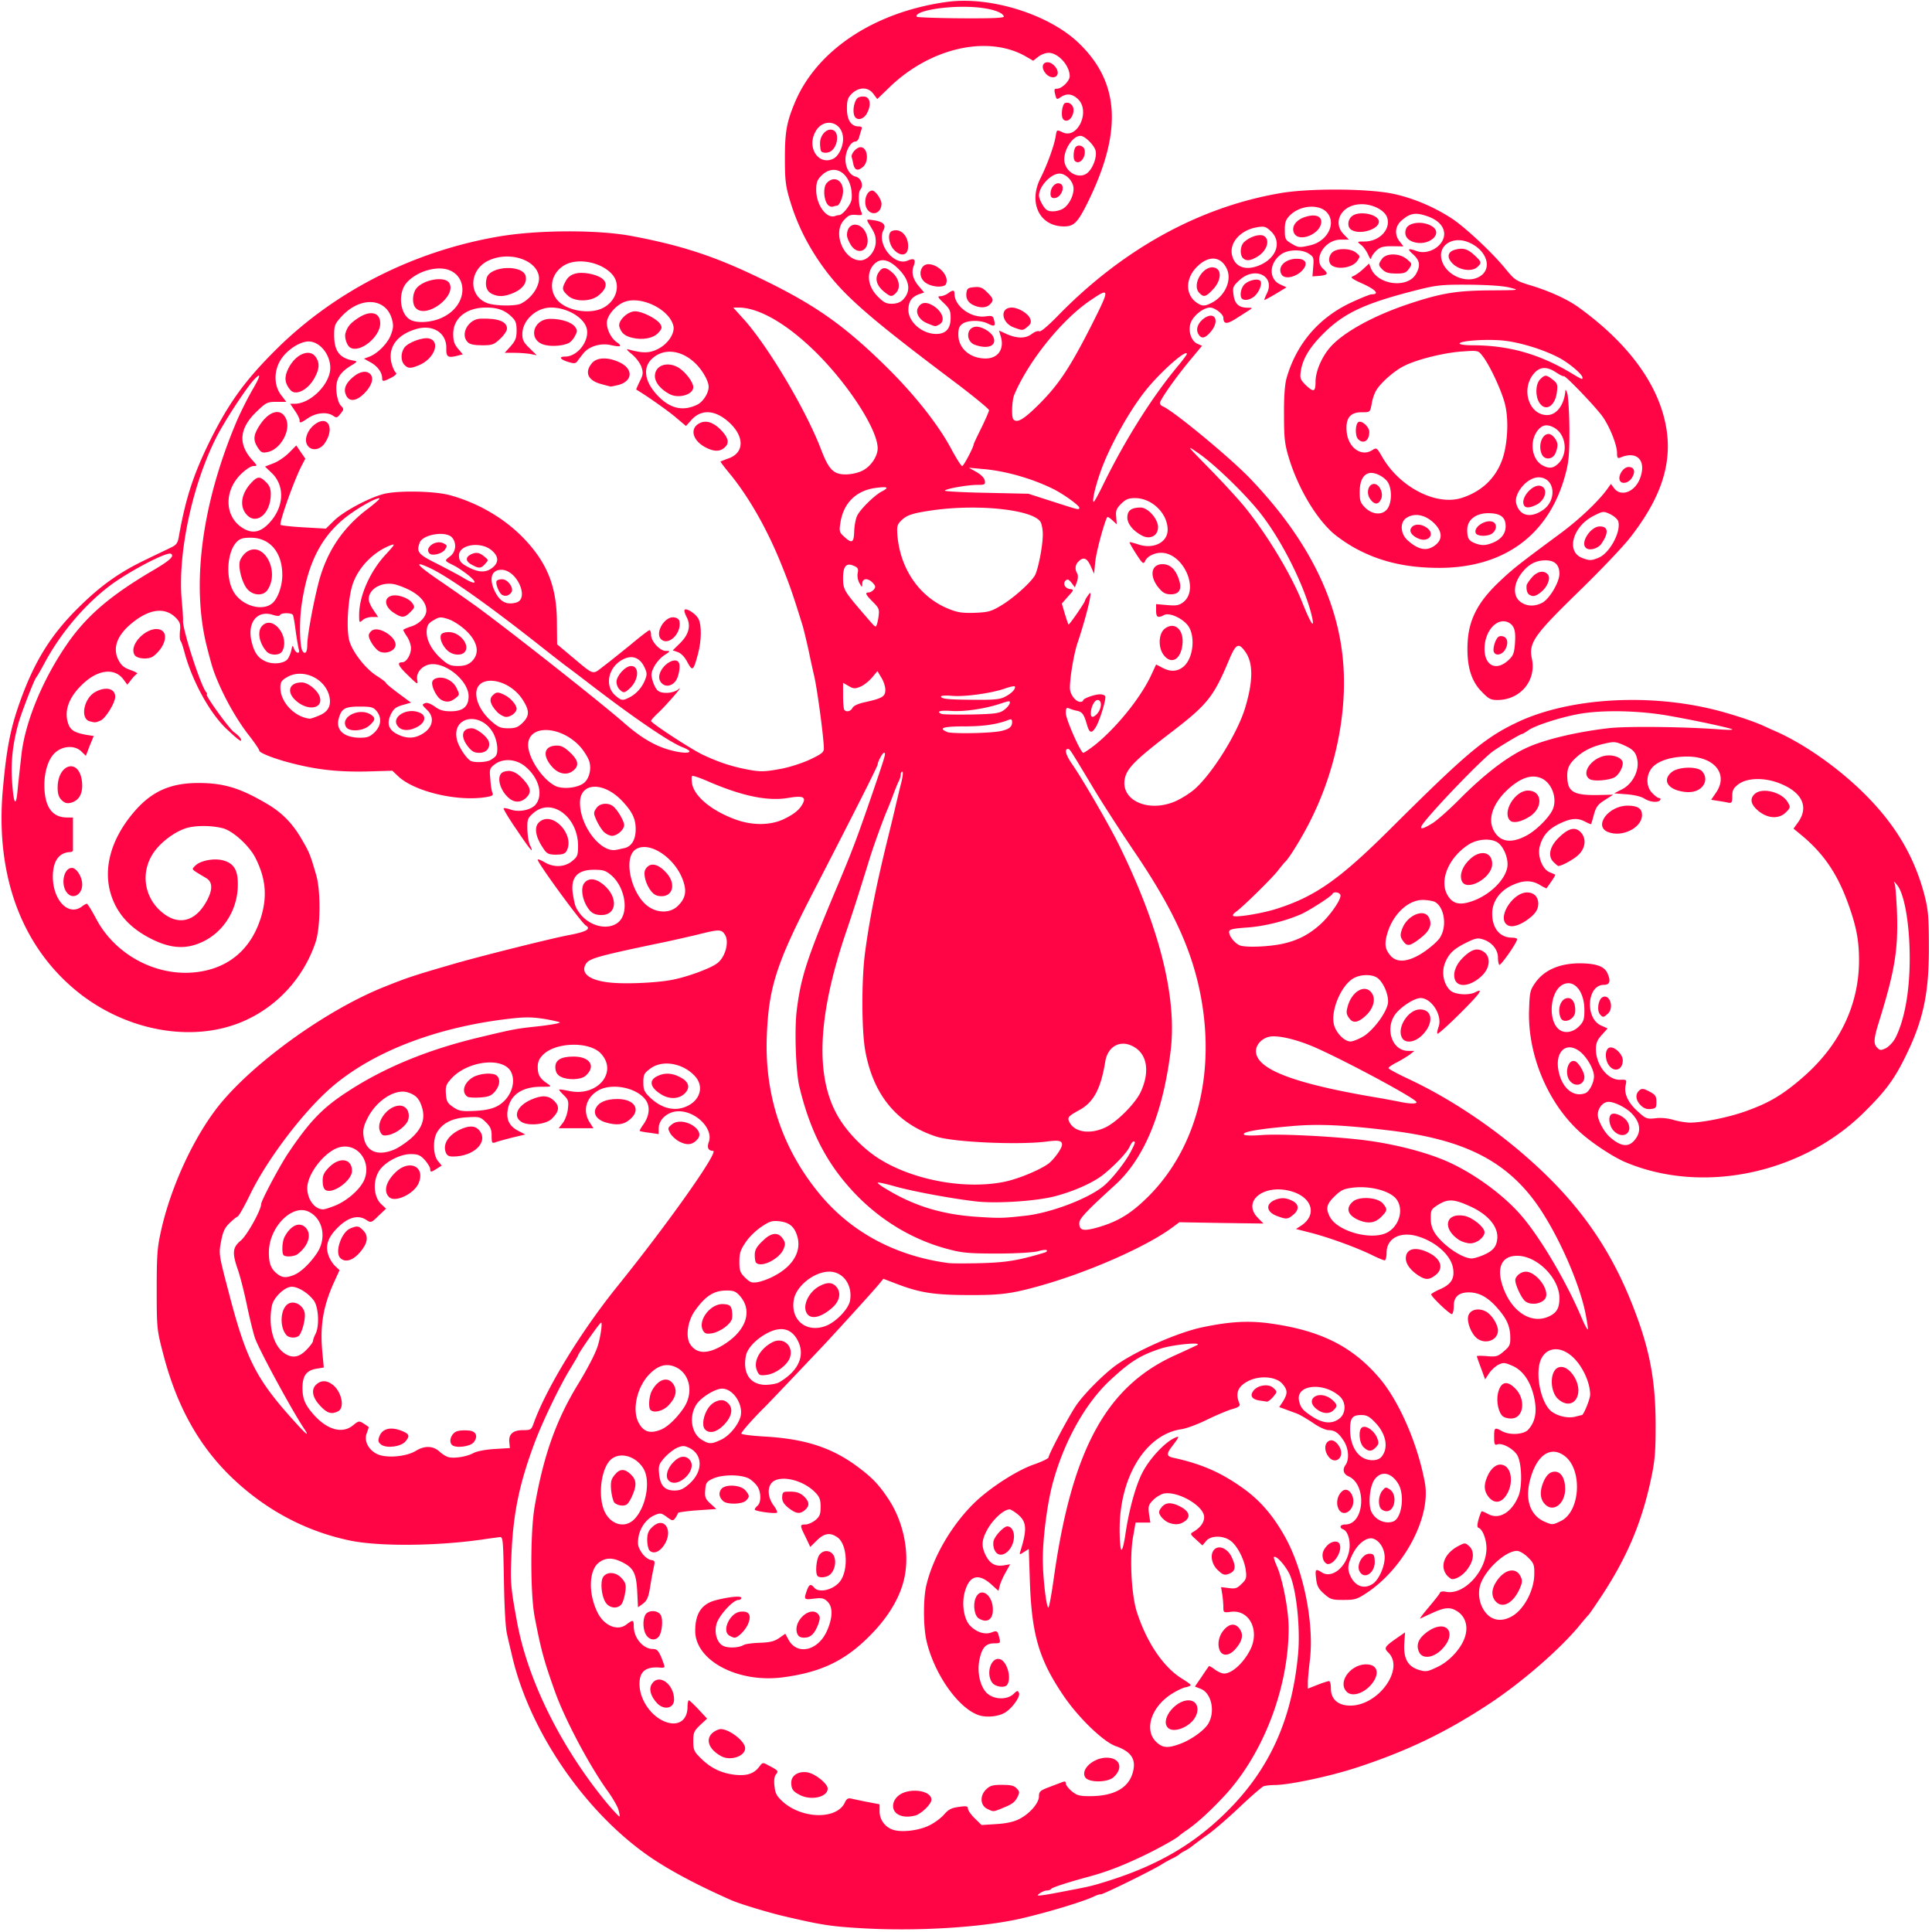 <svg xmlns="http://www.w3.org/2000/svg" width="250" height="250"><g fill="#ff0546"><path d="M111.082 249.488c-3.652-.222-4.969-.441-9.441-1.488-2.063-.465-6.09-1.688-7.082-2.148-4.028-1.786-7.282-3.493-9.766-5.106-8.625-5.613-16.156-16.332-18.516-26.414-.199-.855-.523-2.176-.672-2.906-.199-.805-.347-3.637-.398-6.957-.098-5.176-.121-5.617-.52-5.567a87.16 87.16 0 0 0-2.312.317c-5.988.855-13.395.902-17.121.12-5.594-1.171-10.688-3.855-14.984-7.886-4.45-4.172-7.407-9.445-9.172-16.332-.793-3.027-.82-3.293-.82-8.25 0-4.469.074-5.469.574-7.668 1.214-5.445 4-11.57 7.082-15.648 4.296-5.664 14.164-12.844 21.89-15.895 2.985-1.195 3.754-1.441 8.7-2.879 3.331-.976 12.949-3.394 15.234-3.808 2.16-.418 2.758-.782 2.039-1.223-.574-.34-6.215-8.055-6.215-8.496 0-.121.375.027.844.293 1.195.734 2.636.683 3.605-.121.696-.563.77-.758.77-2.004-.024-3.758-3.453-6.25-5.766-4.223-.77.66-.82.832-.793 2.149.024.78.172 1.683.32 2.004.176.293.274.609.227.656-.078.05-.922-1.121-1.914-2.61-1.02-1.464-1.766-2.734-1.715-2.808.074-.05.445 0 .844.144 1.094.418 2.734.102 3.332-.656.992-1.27.371-3.492-1.418-4.933-1.168-.95-2.86-1.051-3.926-.22-.62.49-.672.61-.547 1.88.047.757.172 1.562.274 1.78.148.345-.028.442-.996.587-3.676.539-9.07-.754-11.157-2.684l-.796-.758-3.329.098c-3.48.074-6.238-.195-9.418-1-2.312-.562-4.476-1.39-4.476-1.71 0-.145-.668-1.122-1.516-2.196-1.465-1.93-2.957-4.567-4-7.106-.496-1.218-.644-1.757-1.218-3.953-2.11-8.129-.72-18.675 3.851-29.445.5-1.145 1.395-2.93 1.988-3.953 1.094-1.88 1.168-2.344.227-1.344-1.043 1.121-3.805 5.348-4.871 7.445-3.106 6.106-5.02 15.016-4.5 21.02.125 1.32.199 2.516.176 2.71-.102 1.052 2.234 8.302 2.98 9.255.125.144.176.293.102.293-.325 0 2.855 4.418 3.527 4.906.422.293.797.684.871.879.2.512-.273.172-1.863-1.317-2.164-2.05-4.45-6.203-5.446-9.96-.171-.66-.394-1.32-.496-1.418-.097-.121-.125-.684-.074-1.246.098-.852.024-1.145-.445-1.657-1.32-1.418-3.207-1.32-5.344.266-2.238 1.66-3.008 3.418-2.187 5.078.37.71.718 1.027 1.566 1.32.621.22.992.438.867.489-.12.046-.472.39-.746.754l-.52.66-.523-.707c-1.094-1.442-3.129-1.27-5.02.414-2.035 1.808-2.757 3.761-2.035 5.52.297.706.895 1.023 2.309 1.269l.922.144-.524 1.27-.496 1.297-.574-.563c-.82-.805-2.308-.758-3.305.07-1.043.856-1.613 2.836-1.464 4.985.171 2.344 1.144 3.488 2.933 3.488h.742v4.274c0 .097-.148.171-.32.195-1.492.05-2.262 1.148-2.285 3.148 0 3.078 2.012 5.2 3.75 3.907.25-.196.547-.364.648-.364.098 0 .645.875 1.215 1.953 2.512 4.758 8.004 7.618 13.246 6.86 4.125-.586 6.957-3.149 8.153-7.324.746-2.614.496-4.883-.82-7.473-.798-1.54-2.883-3.441-4.176-3.781-1.391-.368-3.403-.39-4.649-.051-1.613.465-3.601 1.976-4.496 3.465-1.516 2.469-.996 5.57 1.219 7.422 2.035 1.734 4.148 1.32 5.613-1.07.996-1.637 1.047-2.762.176-3.298-2.086-1.246-1.938-1.101-1.492-1.585.62-.688 2.437-1.051 3.629-.735 1.492.39 2.011 1.367 1.914 3.54-.149 3.1-1.989 5.882-4.723 7.081-2.012.903-3.926.781-6.285-.367-2.957-1.441-4.746-3.441-5.492-6.152-.871-3.223.148-6.836 2.882-10.133 2.336-2.832 4.793-3.977 8.524-3.977 3.305 0 5.441.657 8.945 2.735 1.938 1.144 3.332 2.586 4.547 4.757.871 1.493 1.02 1.883 1.766 4.47.597 2.124.547 6.812-.125 8.741-1.54 4.465-4.82 8.102-9.094 10.032-6.313 2.86-14.688 1.562-21.074-3.246C2.907 122.926-.72 113.402.398 101.832c.473-5.129.97-7.57 2.137-10.89 1.887-5.32 4.027-8.79 7.652-12.352 2.883-2.856 5.344-4.59 8.797-6.227 1.246-.61 2.66-1.27 3.133-1.511.723-.344.895-.586 1.043-1.516.871-4.883 1.863-7.91 3.953-12.184 2.535-5.125 4.672-8.03 8.797-12.109 7.578-7.445 17.668-12.547 28.555-14.426 5.117-.883 12.87-.906 17.293-.074 6.312 1.195 10.488 2.539 16.105 5.223 7.43 3.539 11.258 6.203 16.95 11.816 3.55 3.516 6.632 7.398 8.3 10.547.645 1.2 1.266 2.176 1.39 2.176.2 0 1.49-2.47 1.49-2.809 0-.074.448-1.027.995-2.125.547-1.121.992-2.148.992-2.293 0-.148-1.863-1.687-4.148-3.422-12.078-9.078-15.012-11.718-17.844-15.843-1.687-2.489-2.906-5.004-3.75-7.813-.574-1.879-.672-2.66-.672-5.492 0-3.344.2-4.59 1.22-7.078 2.804-6.887 10.312-11.89 19.78-13.188 5.59-.754 13.168 1.613 17.02 5.324 5.445 5.223 5.691 11.793.82 21.313-1.043 1.98-1.515 2.418-2.73 2.418-3.184 0-4.649-3.102-3.008-6.297.82-1.637 1.664-3.934 1.914-5.227.172-1.05.121-1.023.969-.632 1.914.851 3.55-2.735 1.96-4.297-.745-.711-1.464-.809-2.261-.27-.469.317-.52.317-.668-.195-.2-.781-.2-.902.2-.902.62 0 1.636-1.004 1.636-1.614 0-1.39-1.488-3.027-2.73-3.027-.375 0-.973.219-1.344.512l-.645.511-.922-.535c-4.945-2.855-12.472-1.148-17.793 4.078l-1.464 1.414-.497-.66c-.671-.926-1.867-.926-2.785-.047-.547.54-.644.88-.644 1.953 0 1.465.547 2.297 1.515 2.297.371 0 .473.094.371.391-.074.219-.222.656-.296.977-.075.316-.301.586-.473.586-.523 0-1.094.828-1.27 1.851-.195 1.246.399 2.469 1.27 2.688.719.171 1.07 1.148.621 1.683-.324.367-.25 2.074.125 2.883.148.39.098.437-.398.414-1.02-.098-1.22-.023-1.84.637-1.54 1.633-.047 5.222 2.113 5.222.992 0 1.988-1.222 1.988-2.394 0-.852-.125-1.121-.945-2.438-.273-.492-.246-.492.621-.367 1.27.172 1.692.586 1.344 1.242-.969 1.786 1.367 4.762 3.129 3.98.82-.362 1.07-.144.773.661-.347.879-.125 1.758.695 2.71l.645.759-.695.242c-.946.367-1.317.93-1.344 2 0 1.562 1.766 3.125 3.605 3.125 1.243 0 1.864-.68 1.864-2.074 0-.926-.125-1.196-.918-1.953-.746-.707-.82-.856-.399-.856.246 0 .696-.168.97-.363.62-.465.843-.465.843.023 0 1.637 2.137 3.2 4.004 2.953.867-.12.992-.074 1.117.465.223.805.05.903-.797.465-.945-.465-2.582-.465-3.281.024-.422.292-.543.609-.543 1.417 0 1.758 1.515 3.075 3.527 3.075 1.613 0 2.461-1.223 1.961-2.856l-.223-.758 1.02.465c1.367.586 2.437.586 3.254-.05.351-.266.773-.415.922-.317.199.098 1.117-.684 2.433-2.027 8.352-8.57 18.243-14.04 28.73-15.844 3.778-.66 11.356-.61 14.638.074 2.582.559 5.218 1.66 7.554 3.172 1.738 1.125 5.39 4.543 7.031 6.594 1.192 1.441 1.317 1.512 3.407 2.148 2.36.73 4.644 1.782 6.011 2.782 6.762 4.882 10.688 10.472 11.434 16.21.547 4.372-.894 8.57-4.648 13.43-.895 1.195-3.926 4.371-6.711 7.078-5.887 5.739-6.559 6.692-6.114 8.79.575 2.808-1.515 5.3-4.472 5.3-.867 0-1.14-.148-2.035-1.078-1.395-1.414-1.965-3.414-1.817-6.344.149-2.93 1.293-5.18 3.926-7.719 1.863-1.78 2.535-2.316 7.953-6.32 2.461-1.808 4.922-4.125 6.137-5.762l.523-.734.422.563c.871 1.148 2.66.488 3.332-1.246.895-2.32-.348-3.66-2.512-2.735-.37.149-.445.05-.445-.586 0-1.023-.922-3.344-1.84-4.664-.844-1.219-4.894-5.441-5.047-5.273-.074.05-.52-.168-.992-.485-1.219-.808-2.113-.757-2.883.145-1.714 2.004-.644 5.37 1.715 5.37 1.242 0 2.235-1.366 2.36-3.17 0-.196.125-.028.25.362.125.418.25 2.493.273 4.641 0 3.246-.074 4.223-.523 5.86-2.086 7.785-7.875 12.058-16.278 12.081-4.347 0-7.828-.828-11.031-2.609-1.047-.586-2.41-1.54-2.984-2.102-2.188-2.074-4.297-5.71-5.442-9.375-.57-1.878-.672-2.562-.672-5.687-.023-2.344.102-3.953.325-4.762 1.265-4.418 4.101-7.761 8.226-9.738 1.317-.613 2.559-1.125 2.781-1.125 1.043 0 .598-.563-1.093-1.344-1.465-.656-1.715-.851-1.317-1 .274-.097.844-.488 1.293-.902l.793-.735.227.586c.867 2.223 4.843 2.688 5.886.684.547-1.023.45-1.66-.394-2.441-.848-.754-.723-.856.473-.438 1.539.535 3.527-.707 3.527-2.223 0-1-.844-1.855-2.262-2.32-1.441-.488-2.137-.367-3.18.516-.921.754-1.042 1.902-.3 2.804l.472.61-1.441-.024c-1.191 0-1.566.098-2.086.586-.348.344-.648.782-.648.977-.024.219-.196 0-.395-.461-.2-.465-.621-1.05-.922-1.274-.547-.414-.547-.437.45-.437 1.937 0 3.43-1.586 2.93-3.102-.349-1.023-2.087-1.855-3.653-1.707-2.336.196-3.43 2.391-1.961 3.88l.668.687h-1.067c-2.086 0-3.629 2.562-2.261 3.781.695.637.62.781-.45.906l-.941.07.098-1.242c.101-1.171.05-1.296-.594-1.71-.899-.586-2.688-.54-3.555.097-1.566 1.121-1.64 3.176-.148 3.883l.844.39-1.368.829c-.746.441-1.418.808-1.492.808-.047 0 .074-.343.274-.758 1.218-2.296-1.465-3.687-3.504-1.808-.844.781-.895.93-.77 1.879.149 1.172.672 1.664 1.766 1.687.695 0 .719.024.297.293-.25.168-1.02.66-1.715 1.098-1.219.781-1.64.758-1.664-.098 0-.465-1.117-1.316-1.715-1.316-.77 0-1.938.851-2.41 1.758-.524 1-.125 2.539.77 2.93l.597.265-1.441 1.734c-1.79 2.125-4.004 5.25-4.004 5.664 0 .149.152.344.324.414 1.293.489 8.773 6.665 11.36 9.375 7.577 7.91 11.577 16.04 12.073 24.489.375 6.324-1.14 13.426-4.171 19.531-1.07 2.2-2.91 5.2-3.43 5.613-.074.075-.524.614-.996 1.223-.844 1.027-4.473 4.613-5.39 5.25-.25.168-.376.39-.302.465.274.265 3.903-.32 5.84-.977 4.899-1.59 8.078-3.86 14.637-10.402 9.617-9.57 12.031-11.621 16.156-13.598 7.031-3.394 18.188-3.93 27.211-1.27 1.938.56 3.555 1.122 4.672 1.61.422.195 1.219.563 1.738.781 3.727 1.66 8.078 4.739 11.36 7.985 4.074 4.027 6.535 8.18 7.851 13.207.473 1.883.57 2.832.57 6.593.028 6.153-.746 9.715-3.156 14.524-1.414 2.836-2.558 4.348-5.367 7.105-8.05 7.864-20.824 10.5-30.738 6.325-1.567-.66-4.203-2.391-5.742-3.758-4.274-3.785-6.934-10.11-6.735-15.922.075-2.316.125-2.586.82-3.563 1.118-1.585 3.032-2.441 5.516-2.492 2.211-.023 3.356.344 3.778 1.223.496 1.074.347 1.562-.446 1.562-2.164 0-2.46 4.274-.375 5.25l.871.391-.77.856c-.573.632-.745 1.07-.745 1.828 0 2.05 1.539 4.004 3.129 3.957.847-.028.87 0 .722.683-.25 1.098.297 2.27 1.54 3.39 1.07.977 1.195 1.028 2.312.907.719-.098 1.64 0 2.36.219.671.195 1.616.344 2.113.344 1.714 0 5.269-.735 7.457-1.563 2.832-1.027 4.546-2.055 7.007-4.176 4.844-4.152 7.38-9.402 7.407-15.187 0-2.735-.352-4.516-1.493-7.64-1.367-3.712-3.132-6.274-5.914-8.595l-1.07-.878.648-.903c1.364-2.004.395-3.883-2.562-5.004-1.938-.734-4.098-.66-5.191.145-.672.512-.82.781-.82 1.562 0 .758-.075.903-.423.856-.25-.051-.87-.172-1.394-.246l-.918-.145.621-.906c1.664-2.39-.176-4.688-3.727-4.688-1.914 0-3.578.493-4.398 1.297-.945.953-.996 2.586-.074 3.465.32.344.719.613.867.613.148 0 .2.122.125.243-.25.39-1.316.293-2.04-.172-.394-.266-1.366-.489-2.308-.563l-1.617-.12.996-.513c1.29-.632 2.184-2.246 2.035-3.59-.148-1.171-.52-1.585-1.863-2.171-.969-.414-1.219-.442-2.36-.172-1.663.367-2.831.953-3.827 1.906-.918.856-1.145 1.488-1.02 2.832.125 1.512.969 1.953 3.703 1.93l2.211-.051-1.066.684c-.895.562-1.145.879-1.418 1.855-.172.66-.348 1.223-.371 1.27-.028.023-.375-.098-.77-.317-.996-.511-1.766-.465-3.234.219-1.414.66-2.211 1.488-2.606 2.855-.398 1.247.246 3.055 1.242 3.47.348.144.696.292.72.316.05.023-.173.414-.497.879-.297.437-.598.828-.598.878-.023.051-.421-.144-.867-.414-1.094-.66-2.187-.636-3.605.024-1.613.73-2.586 2.125-2.586 3.66 0 1.93.996 3.125 2.61 3.125.347 0 .62.102.62.195 0 .418-2.136 3.469-2.308 3.32-.102-.093-.176-.535-.176-.949 0-1.004-.77-1.953-1.863-2.32-.746-.246-1.02-.195-2.16.367-1.715.828-2.336 1.442-2.836 2.684-.47 1.222-.172 2.734.699 3.539.594.539 2.36.66 3.23.223 1.168-.614.594.195-1.988 2.757-1.516 1.512-2.836 2.684-2.91 2.614-.074-.075 0-.489.148-.907.524-1.46-.918-3.71-2.336-3.71-.668 0-2.062.808-2.957 1.734-1.789 1.808-.894 5.101 1.367 5.101h.797l-.62.493c-.348.242-1.095.707-1.665 1-.597.293-1.07.632-1.07.73 0 .121 1.144.734 2.558 1.395 5.32 2.488 10.91 6.199 15.657 10.421 6.535 5.79 10.687 11.743 13.668 19.657 1.965 5.172 2.683 9.129 2.683 14.77 0 3.562-.097 4.636-.644 7.152-1.192 5.492-3.082 9.96-6.364 14.941-.843 1.27-1.59 2.367-1.687 2.441-.074.075-.598.66-1.145 1.344-2.511 3.05-7.332 7.25-11.554 10.059-5.617 3.71-10.54 6.101-17.024 8.25-3.504 1.172-8.773 2.297-10.785 2.343-.62 0-1.316.075-1.543.172-.222.098-1.59 1.27-3.004 2.614-1.418 1.343-3.281 2.976-4.175 3.613-.895.633-1.817 1.316-2.04 1.512a8.77 8.77 0 0 1-.992.636 2.913 2.913 0 0 0-.695.438c-.074.074-.45.316-.871.512-.399.195-1.02.539-1.367.757-1.043.684-7.532 3.883-7.88 3.883-.171 0-.519.098-.769.219-1.219.637-5.937 2.078-9.617 2.93-5.144 1.172-13.766 1.687-21 1.222zm27.461-4.91c2.437-.46 2.86-.558 5.094-1.266 6.187-1.98 10.785-4.64 14.937-8.718 5.64-5.516 8.598-11.985 9.395-20.531.297-3.149-.153-7.91-.973-10.06-.445-1.171-1.836-2.808-2.16-2.515-.05.051.148.614.422 1.246.746 1.735 1.492 5.688 1.492 7.934 0 7.738-3.281 16.309-8.324 21.73-1.863 2-3.504 3.493-4.848 4.418-.473.317-.918.66-.992.73-.324.368-3.356 2.028-5.469 2.981-2.262 1.051-4.222 1.782-6.336 2.344-2.683.73-4.625 1.367-4.746 1.54-.074.12-.324.218-.574.218-.223 0-.645.172-.918.367-.422.316-.398.34.523.219.547-.074 2.11-.367 3.477-.637zm-18.238-8.398c.644-.317 1.488-.95 1.863-1.39.57-.657.969-.852 1.914-.977.969-.145 1.168-.098 1.168.218 0 .223.395.781.867 1.246l.895.88 1.914-.122c1.27-.074 2.262-.293 2.933-.637 1.368-.68 2.582-2.074 2.582-2.953 0-.61.153-.757 1.32-1.195.696-.27 1.489-.563 1.739-.66.297-.121.422-.047.422.195 0 .195.348.66.77 1.004.648.535.995.633 2.312.633 3.156 0 5.043-1.05 5.59-3.102.449-1.66-.196-2.66-2.211-3.367-1.613-.562-4.871-3.71-6.809-6.594-3.105-4.59-4.05-7.789-4.3-14.476l-.149-4.446-.621.391c-.594.39-.621.39-.445-.168.867-2.808.793-3.762-.375-4.715-.422-.34-.895-.632-1.043-.632-.77.023-2.16 1.292-2.907 2.66-.695 1.293-.746 2.027-.273 3.101.57 1.223 1.266 1.66 2.41 1.488l.844-.144-.57 1.023c-.325.563-.672 1.344-.77 1.711l-.176.707-.969-.879c-1.613-1.417-2.757-1.12-3.355.903-.473 1.562-.172 3.613.648 4.469.82.855 1.887 1.195 2.73.902.774-.293.821-.27 1.071.734.149.61.098.66-.672.66-1.066 0-1.566.536-1.886 2-.375 1.586.023 3.516.894 4.395.867.879 2.582.977 3.477.172.5-.488.574-.488.722-.121.172.46-.843 1.902-1.765 2.488-.844.535-2.387.707-3.43.367-2.656-.879-5.812-5.37-6.785-9.668-.422-1.883-.422-5.469 0-7.203.894-3.664 3.234-7.664 6.113-10.523 2.09-2.051 5.668-4.344 7.93-5.102.969-.344 1.766-.734 1.766-.879 0-.39 2.632-5.347 3.55-6.691.969-1.438 3.457-3.953 5.07-5.149 2.536-1.855 8.005-4.297 11.258-4.98 3.579-.758 6.114-.902 9.047-.465 6.41.93 10.485 3.004 13.965 7.129 2.559 3.05 4.945 8.644 5.817 13.55.746 4.395-2.711 10.915-7.48 14.11-1.317.879-1.59.953-3.083.953-1.492 0-1.691-.074-2.512-.804-.718-.637-.918-1.028-1.015-1.954-.153-1.246-.075-1.32.742-.804 1.32.851 3.207-.711 3.555-2.93.175-1.172-.2-2.418-.793-2.64-.575-.22-.399-.633.273-.633 2.484 0 2.832-5.153.422-6.227-.672-.293-.82-.879-.399-1.465.497-.683.422-2.074-.175-3.05-.696-1.098-1.168-1.442-2.012-1.465-.371 0-1.293-.414-2.04-.954-.769-.511-1.714-1.074-2.136-1.218-.394-.149-1.066-.39-1.465-.54l-.746-.269.496-.754c.621-1.027.598-1.465-.097-2.27-.82-.929-2.883-1.1-4.375-.367-1.39.708-1.739 1.586-1.168 2.954.125.293-.125.464-.969.707-.621.172-2.086.808-3.254 1.367-1.168.586-2.637 1.125-3.281 1.222-4.621.657-8.004 6.153-8.004 12.961 0 1.395.101 2.567.226 2.641.125.07.348-.809.52-2.004.473-3.222 1.367-6.469 2.29-8.152.917-1.688 2.683-3.59 3.898-4.227.894-.437.87-.34-.149 1-.746.977-.719 1.274.125 1.469 3.828.828 6.41 2 9.395 4.195 1.988 1.493 3.554 3.32 5.02 5.91 2.433 4.274 3.85 11.208 3.304 15.993-.149 1.218-.274 2.562-.274 2.976v.809l1.243-.492c.695-.266 1.367-.485 1.492-.485.148 0 .246.414.246.95 0 1.394.922 2.222 2.512 2.222 3.652 0 7.058-4.762 4.921-6.86-.597-.585-.5-.757 1.067-1.855l1.094-.758-.098 1.489c-.102 1.93.473 2.93 1.914 3.37.895.27 1.117.22 2.383-.39 1.617-.758 3.207-2.539 3.605-4.054.371-1.317-.05-2.54-1.093-3.172-.895-.563-1.618-.489-3.333.316a64.98 64.98 0 0 0-1.414.66c-.125.047.372-.613 1.094-1.465.719-.855 1.39-1.687 1.442-1.855.074-.195.37-.246.82-.149 2.309.442 5.191-2.66 5.219-5.613 0-1.172-.5-2.492-1.02-2.664-.2-.07-.2-.363 0-1.121.172-.562.348-1.027.422-1.027s.473.172.871.39c1.39.711 2.98-.242 3.852-2.316.547-1.27.445-4.371-.153-5.348-.547-.855-1.96-1.61-2.582-1.367-.324.121-.398-.047-.398-.976 0-1.22.074-1.27.996-.758.992.562 2.805.465 3.402-.172.895-.977 1.168-2.219.82-3.977-.421-2.148-1.44-3.687-2.859-4.297-1.015-.441-1.168-.441-1.836-.125-.398.223-.922.711-1.195 1.125l-.496.758-.524-1.441c-.296-.781-.546-1.488-.546-1.563 0-.05.597-.074 1.343 0 1.192.098 1.39.024 2.16-.636.774-.657.848-.852.82-1.954-.046-1.437-.546-2.414-1.91-3.906-1.144-1.219-2.214-1.758-3.456-1.758-1.293 0-1.938.586-1.938 1.711 0 .512-.098 1-.223 1.098-.199.121-2.511-2.05-2.71-2.54-.024-.073.523-.413 1.218-.706 1.39-.633 1.84-1.367 1.617-2.688-.25-1.609-2.113-3.343-4.398-4.074-2.336-.781-4.203.145-4.203 2.074 0 .54-.121.977-.246.977-.149 0-.848-.293-1.543-.633-1.914-.953-5.442-2.25-7.828-2.883l-2.11-.539.645-.414c2.137-1.39 1.492-3.687-1.266-4.469-3.531-1-6.414 1.297-4.3 3.446l.718.73-5.441-.074-5.442-.094-.82.61c-3.406 2.562-11.11 5.93-17.469 7.687-3.554.977-4.898 1.149-9.195 1.125-4.45-.023-6.238-.316-9.52-1.61l-1.293-.491-.57.687c-.523.656-4.62 5.172-6.957 7.688-2.558 2.71-7.308 7.714-7.879 8.277-1.465 1.441-2.98 3.176-2.98 3.371 0 .121 1.367.29 3.054.39 5.094.29 8.551 1.391 11.829 3.782 2.062 1.516 2.933 2.441 4.203 4.371 1.863 2.855 2.683 6.715 2.062 9.887-.472 2.539-2.015 5.203-4.426 7.64-3.23 3.297-6.359 4.813-11.304 5.47-5.84.78-11.383-2.15-11.383-6.005 0-2.27.844-3.515 2.707-3.98 1.715-.438 3.258-.586 3.258-.293 0 .148-.176.27-.375.27-.696 0-2.535 2.027-2.832 3.1-.348 1.27.125 2.61 1.02 2.907.718.242 1.863.168 2.484-.172.25-.148 1.218-.27 2.136-.293 1.293-.05 1.864-.195 2.461-.613l.797-.559.395.73c1.093 2.102 3.828 1.516 4.996-1.097.746-1.683.797-3.074.074-3.785-.445-.438-.719-.512-1.738-.39-1.317.171-1.344.124-.946-1.024.297-.856.524-.93.97-.39.57.683 2.26.34 3.179-.637 1.246-1.293 1.168-4.832-.121-5.832-.946-.711-1.742-.614-2.711.34l-.867.855-.598-1.27c-.77-1.539-.77-1.636-.023-1.636.347 0 .918-.27 1.289-.563.574-.488.671-.781.671-1.734 0-.903-.124-1.266-.695-1.852-1.64-1.687-4.722-2.344-5.668-1.199-.57.707-.445 1.953.352 2.98.273.391.445.758.37.829-.198.195-2.882-.172-2.882-.391 0-.121.176-.34.371-.512.45-.367.473-1.637.028-2.394-.176-.317-.649-.782-1.043-1.047-.973-.61-3.582-.637-4.825-.024-.77.364-.867.536-.941 1.461-.074.907.023 1.149.695 1.758l.746.688-2.488.168c-1.363.097-2.484.27-2.484.343 0 .098-.149.364-.32.633-.325.418-.376.418-1.122-.12-.695-.513-.844-.54-1.539-.243-1.07.437-1.965 1.656-2.137 2.953-.125.879-.027 1.219.446 1.93.324.484.847.875 1.168.925.523.075.547.172.398.856a44.517 44.517 0 0 0-.472 2.539c-.223 1.414-.399 1.828-.918 2.246l-.672.488-.098-2.027c-.125-2.367-.473-3.074-1.941-3.809-1.266-.632-2.188-.609-3.055.075-1.27 1.023-1.344 4.004-.148 6.418.843 1.734 2.609 2.468 3.75 1.562.847-.633.945-.633.945.246 0 1.512 1.219 2.93 2.484 2.93.496 0 .695.195 1.07 1.05.223.563.422 1.122.422 1.22 0 .124-.199.171-.421.148-1.965-.195-2.81.437-2.81 2.098 0 1.98 1.419 4.101 3.231 4.859 1.715.707 2.98-.098 2.98-1.879 0-.516.102-.906.2-.855.102.05.672.585 1.27 1.222l1.066 1.145-.895.832c-.793.758-.894.976-.894 2.097 0 1.125.102 1.344.996 2.223 1.29 1.27 2.656 1.93 4.473 2.125 1.566.145 2.46-.172 3.18-1.195.296-.39.398-.418.995-.074 1.364.707 1.415.78 1.067 1.195-.223.27-.297.781-.2 1.562.102.953.301 1.293 1.145 2.051 2.535 2.195 6.934 2.246 7.953.047.223-.484.422-.61.844-.512.297.075 1.242.27 2.113.442l1.54.293v.902c0 1.125.746 2.102 1.816 2.418 1.14.34 3.328.074 4.672-.613zm-40.285-2.024c-.125-.414-.72-1.465-1.317-2.297-2.387-3.297-5.64-9.398-6.933-13.086-1.368-3.832-1.766-5.273-2.586-9.546-.57-2.977-.57-11.008 0-14.282 1.144-6.617 2.808-11.277 5.668-15.918 1.14-1.879 2.187-3.855 2.484-4.832.348-1.05.644-3.054.45-3.054-.177 0-2.985 4.03-2.985 4.25 0 .047-.446.804-.969 1.66-1.344 2.172-3.527 6.691-4.598 9.496-2.039 5.422-2.832 9.277-3.054 14.7-.153 3.487-.102 4.148.718 8.593 1.391 7.617 5.743 16.355 11.704 23.558.82.954 1.52 1.711 1.566 1.66.05-.074-.023-.464-.148-.902zm72.539-8.449c1.441-.488 3.207-1.73 3.777-2.637.945-1.562.45-3.976-.969-4.539l-.746-.293.871-1.27c.473-.71.895-1.32.946-1.366.046-.051.398.144.769.437.371.27.895.516 1.191.516 1.02 0 2.512-1.368 3.383-3.078 1.266-2.516-.125-5.227-2.511-4.907-.946.121-.97.098-.97-.636 0-.438-.073-1.196-.148-1.684l-.148-.879.992.121c.871.125 1.094.024 1.664-.535.598-.562.672-.809.547-1.71-.148-1.392-1.117-3.27-1.988-3.88-.969-.71-2.559-.687-3.156.047l-.473.563-.82-.758c-.77-.684-.793-.758-.348-1 .894-.54 1.394-1.196 1.394-1.906 0-1.438-3.382-3.391-5.218-3.051-.375.097-1.02.465-1.395.855-.594.61-.644.805-.52 1.805l.172 1.101h-1.914l-.32 1.829c-.473 2.664-.223 7.57.496 9.765 1.293 3.98 3.48 7.203 5.942 8.668.543.34 1.015.684 1.015.758 0 .098-.297.219-.668.293-.398.07-1.219.488-1.867.902-2.582 1.684-3.504 4.59-1.96 6.13.82.804 1.464.878 2.98.339zm43.191-16.625c1.516-.926 2.785-3.371 2.785-5.418.024-1.172-.074-1.418-.82-2.148-.473-.465-1.094-.832-1.418-.832-1.465 0-4.05 2.367-4.723 4.32-.394 1.172-.148 2.613.621 3.613.871 1.125 2.188 1.297 3.555.465zm-59.367-5.027c2.336-16.457 6.758-24.61 15.582-28.64a192.154 192.154 0 0 0 2.855-1.317c1.094-.489-2.906-.149-4.644.414-2.61.855-3.903 1.66-6.512 4.078-3.23 3.004-6.016 7.98-7.48 13.476-.672 2.563-1.243 6.934-1.243 9.668 0 2.344.446 6.274.72 6.274.1 0 .421-1.781.722-3.953zm41.277.875c.77-.535 1.516-2.196 1.516-3.414 0-1.102-.649-2.149-1.492-2.418-.797-.246-1.938.609-2.61 1.925-.719 1.418-.77 2.079-.25 3.079.649 1.218 1.766 1.562 2.836.828zm-95.578-8.348c1.543-1.586 2.137-5.004 1.168-6.566-1.066-1.735-3.281-2.223-4.375-.977-1.016 1.172-1.441 4.027-.844 6.004.621 2.125 2.711 2.906 4.051 1.539zm119.93.219c2.511-1.27 2.785-6.688.422-8.422-1.864-1.367-3.7 0-4.496 3.344-.598 2.492.148 4.418 1.964 5.199.993.418.993.418 2.11-.121zm-21.719.074c1.117-.438 1.516-3.469.621-4.906-.894-1.442-2.187-1.688-3.031-.54-.621.805-.871 3.126-.45 4.126.473 1.101 1.794 1.71 2.86 1.32zm-91.078-4.883c1.738-1.562 1.765-3.71.023-4.613-.668-.316-.867-.344-1.59-.05-.445.194-1.168.757-1.64 1.269-.746.855-.82 1.05-.719 2.125.148 1.511.719 2.148 1.988 2.148.746 0 1.168-.195 1.938-.879zm89.512-3.441c.996-1.125.671-3.004-.82-4.52-.696-.73-1.067-.926-1.739-.926-1.168 0-1.465.368-1.465 1.856 0 1.539.496 2.809 1.39 3.492.821.633 2.114.656 2.634.098zm-117.493-.512c.446-.246 1.563-.465 2.758-.539l1.988-.121-.074-.758c-.101-1.05.469-1.562 1.79-1.562.992 0 1.066-.051 1.367-.903 1.636-4.543 6.085-11.793 10.683-17.531 6.684-8.273 13.344-17.7 12.524-17.7-.622-.023-.817-.413-.543-1.171.593-1.684-1.641-3.957-3.903-3.957-1.367 0-2.586 1.027-2.586 2.2v.757l-1.168-.172c-.672-.074-1.242-.195-1.293-.246-.047-.024.176-.414.473-.828.82-1.149.922-2.418.223-3.274-1.243-1.562-4.422-2.12-6.114-1.097-1.539.93-1.988 2.613-1.066 4.078l.496.781h-4.496l.547-.707c.297-.39.594-1.195.644-1.809.125-.976.051-1.195-.523-1.757-.371-.364-.645-.684-.594-.73.047-.052.645.046 1.367.195 3.625.73 6.262-2.493 4-4.883-1.492-1.563-5.793-1.465-7.457.172-.52.535-.695.925-.695 1.632.023 1 .273 1.442 1.242 2.102.598.414.598.414-.867.414-2.512.023-4.004 1.125-4.277 3.125-.172 1.219.3 2.05 1.492 2.637l.797.414-1.742.418c-.942.242-1.938.511-2.16.61-.399.144-.45.023-.45-.856 0-.805-.148-1.172-.746-1.758-.719-.707-.844-.73-2.457-.637-1.867.102-3.133.734-3.852 1.93-.574.953-.523 2.93.098 3.71l.496.61-.62.39c-.747.493-.872.493-.872.028 0-.195-.32-.707-.695-1.148-.594-.637-.895-.758-1.836-.758-1.27 0-3.059.879-3.903 1.93-1.02 1.292-.968 3.566.125 4.566l.594.562-.969.926c-.945.926-.968.926-1.613.512-1.02-.656-2.262-.34-3.554.906-1.317 1.266-1.739 2.344-1.344 3.586.152.516.547 1.149.87 1.465l.599.562-.723 1.586c-1.414 3.125-1.84 5.692-1.488 9.18l.171 1.832-.894.149c-1.367.218-1.863.902-1.863 2.562.023 1.414.347 2.172 1.59 3.54 1.714 1.855 3.628 2.343 4.968 1.218.723-.586.774-.586 1.395-.195.347.222.62.418.62.464 0 .028-.124.391-.273.809-.347.95.223 2.074 1.317 2.633 1.144.586 3.754.39 5.043-.39 1.168-.708 2.238-.68 3.11.124.347.317.843.61 1.116.684.77.195 2.336-.051 3.207-.512zm32.106-1.758c1.02-.492 2.113-1.785 2.46-2.883.473-1.562-.894-3.71-2.362-3.71-.868 0-2.684 1.097-3.305 2.027-1.016 1.535-.695 3.758.672 4.59.968.586 1.242.586 2.535-.024zm-53.977-1.394c-1.566-2.344-5.89-10.301-6.386-11.793-.2-.61-.672-2.489-1.02-4.172-.348-1.688-.867-3.711-1.14-4.516-.797-2.273-.747-2.957.32-3.86.82-.66 2.66-3.98 2.66-4.76 0-.415 2.41-4.958 3.527-6.614 2.711-4.031 4.403-5.813 7.606-7.887 4.797-3.152 10.562-5.52 17.32-7.105 4.375-1.051 4.598-1.075 7.508-1.39 1.515-.173 2.73-.392 2.683-.49-.074-.073-1.02-.292-2.09-.464-1.59-.242-2.507-.242-4.546 0-9.79 1.148-18.266 4.539-23.535 9.422-3.528 3.273-7.801 8.984-9.891 13.281-.742 1.54-1.488 2.86-1.664 2.906-.149.051-.621.442-1.043.856-.598.586-.844 1.12-1.07 2.367-.297 1.562-.297 1.66.972 6.473 2.336 9.007 3.602 11.422 9.043 17.355 1.094 1.2 1.418 1.367.746.39zm46.051.148c.918-.316 2.184-1.539 3.078-2.883 1.32-2 .746-4.515-1.168-5.297-1.117-.464-2.183-.171-3.277.954-1.617 1.636-2.29 4.613-1.418 6.273.621 1.172 1.441 1.465 2.785.953zm87.895-1.465c.87-.66.894-2.101.074-2.86-2.063-1.901-5.715-1.562-5.293.517.2.953.523 1.316 1.867 2.171 1.316.805 2.434.88 3.352.172zm31.386-.465c.227 0 1.07-2.074 1.07-2.636 0-1.516-.917-3.563-2.136-4.762-1.617-1.586-3.504-1.465-4.25.246-.797 1.93.074 5.86 1.516 6.785.894.586 2.113.809 3.007.563.399-.098.77-.196.793-.196zm-103.898-4.222c2.633-1.516 3.504-3.64 2.308-5.64-.77-1.294-1.988-1.587-3.527-.88-1.566.73-2.86 2.028-3.058 3.075-.446 2.296.574 3.761 2.585 3.761.645-.023 1.391-.144 1.692-.316zm-61.137-4.227c.473-.46.848-1 .848-1.144 0-.172.148-.563.32-.903.524-1.004.399-3.492-.223-4.324-.718-.976-2.035-1.781-2.855-1.781-.895 0-2.336 1.367-2.563 2.441-.496 2.493.126 5.004 1.47 6.055 1.042.805 2.011.707 3.003-.344zm53.656-.46c3.157-1.81 4.172-4.47 2.457-6.47-.543-.613-.816-.734-1.761-.734-1.64 0-2.735.707-4.102 2.637-.945 1.344-1.219 3.371-.597 4.32.82 1.223 2.14 1.293 4.003.246zm111.829-4.321c-.895-4.348-3.977-11.063-6.735-14.676-4-5.246-9.418-7.836-18.738-8.933-5.914-.711-9.195-.856-12.625-.54-4.223.368-6.313.735-6.086 1.075.098.148.941.172 2.336.074 2.531-.195 10.113.219 13.789.734 3.156.438 6.586 1.266 9.172 2.27 3.652 1.367 8.027 4.441 10.562 7.371 2.485 2.86 5.864 8.594 7.828 13.234.372.903.747 1.586.82 1.54.048-.075-.1-1.028-.323-2.149zm-98.188 1.656c1.293-.535 2.836-2.172 3.031-3.195.375-2.027-.867-3.785-2.683-3.785-1.91 0-4.223 1.808-4.57 3.566-.524 2.707 1.663 4.465 4.222 3.414zm93.59-1.242c.918-.465 1.242-1.05 1.242-2.32 0-2.54-2.832-5.422-5.39-5.469-2.141-.047-2.86 1.61-1.817 4.297 1.191 3.125 3.754 4.613 5.965 3.492zm-100.324-5.203c2.437-1.293 3.53-3.219 2.933-5.149-.37-1.222-1.02-1.757-2.312-1.906-.918-.097-1.266 0-2.309.711-.672.438-1.617 1.34-2.039 2-.672.977-.82 1.414-.82 2.516 0 1.148.097 1.437.746 2.074.672.637.871.707 1.691.563.496-.098 1.465-.442 2.11-.81zm-62.274-.07c.918-.32 2.184-1.54 3.078-2.883 1.293-1.953.746-4.469-1.093-5.344-2.16-1.027-5.141 2.047-5.141 5.274 0 1.437.273 2.148 1.09 2.78.625.489 1.094.54 2.066.173zm94.856-2.274c1.34-.34 2.507-.68 2.582-.754.3-.293-.172-.343-1.094-.074-.547.149-2.809.293-5.191.293-3.579 0-4.551-.074-6.29-.535-4.374-1.125-8.374-3.445-11.656-6.692-3.926-3.93-6.261-8.277-7.726-14.402-.45-1.86-.645-7.422-.325-9.89.547-4.344 1.317-6.688 5.32-16.188 1.938-4.613 2.509-6.148 4.548-12.082 1.664-4.883 1.687-5.004 1.414-5.004-.196 0-.817 1.172-.817 1.512 0 .219-3.007 6.176-8.425 16.676-4.672 9.054-5.668 12.18-5.915 18.359-.324 7.738 1.989 14.695 6.86 20.578 4.074 4.91 9.765 7.961 16.55 8.89.422.071 2.31.071 4.223.024 2.66-.074 4.051-.246 5.942-.71zm58.968-.265c1.27-.516 1.79-1.028 1.938-1.93.324-1.637-1.016-3.344-3.527-4.469-2.04-.926-2.809-.953-4.028-.219-.969.61-1.015.707-1.015 1.782 0 .832.172 1.39.62 2.05 1.094 1.54 3.43 3.125 4.673 3.153.246 0 .843-.172 1.34-.367zm-12.152-3.055c1.543-.926 2.04-3.074 1.02-4.32-.895-1.047-3.403-1.684-5.618-1.415-1.14.145-1.515.317-2.335 1.122-1.043 1.027-1.168 1.562-.594 2.66 1.02 1.93 5.566 3.125 7.527 1.953zm-37.45-.633c2.56-.758 4.227-1.781 6.438-3.98 6.559-6.567 8.946-16.871 6.41-27.614-1.265-5.297-3.675-10.277-8.3-17.086-1.762-2.613-4.223-6.398-5.418-8.425-2.98-4.957-2.856-4.762-3.13-4.762-.448 0-.25.758.446 1.785 1.469 2.098 4.797 7.86 6.113 10.496 5.32 10.766 7.63 19.945 6.735 26.906-1.016 8.055-3.43 13.817-7.156 17.211-3.778 3.442-4.649 4.371-4.649 4.957 0 .977.547 1.075 2.512.512zm-9.593-1.465c3.133-.316 7.856-2.05 10.016-3.687 1.07-.782 2.883-3.051 3.68-4.516.644-1.246.695-1.418.398-1.418-.102 0-.324.297-.5.688-.348.754-1.813 2.316-3.379 3.586-1.316 1.05-3.754 2.148-6.238 2.808-2.41.637-7.528.977-10.188.684-3.105-.344-8.5-1.344-10.734-2-1.145-.32-2.063-.516-2.063-.418 0 .074.47.441 1.067.781 3.629 2.223 7.304 3.348 11.98 3.637 2.73.172 3.153.172 5.961-.145zm-89.039-1.39c1.64-.735 3.281-2.27 3.676-3.47.797-2.343-1.067-4.612-3.305-4.003-1.863.516-4.148 3.418-4.148 5.273 0 1.465.945 2.735 2.039 2.758.246 0 1.015-.265 1.738-.558zm86.383-3.004c1.887-.368 4.918-1.66 5.887-2.465.722-.637 1.617-1.906 1.617-2.344 0-.539-.45-.613-2.113-.39-3.653.437-11.88.074-14.165-.66-5.12-1.66-8.226-5.47-9.218-11.305-.45-2.758-.45-9.227.023-12.621.57-4.274 1.465-8.739 3.008-14.989.348-1.418.793-3.226.969-4.031.199-.805.496-2.098.695-2.855.2-.782.25-1.418.148-1.418-.125 0-.222.171-.222.367s-.098.562-.223.804c-.125.223-.473 1.079-.77 1.883-.3.805-.648 1.684-.773 1.953-.496 1.149-1.715 4.516-2.21 6.102-1.54 4.98-2.16 6.91-3.255 10.133-3.73 11.18-3.851 19.117-.375 24.172 1.145 1.683 2.86 3.367 4.45 4.441 4.375 2.93 11.308 4.273 16.527 3.223zm-78.805-4.223c.574-.27 1.543-.93 2.137-1.465 1.344-1.222 1.766-2.418 1.394-3.808-.347-1.223-.796-1.735-1.863-2.075-1.617-.539-4.078 1.047-5.219 3.32-.523 1.024-.625 1.563-.523 2.317.273 2.027 1.84 2.688 4.074 1.711zm160.29-1.05c1.019-1.098.917-2.345-.25-3.563-.72-.758-2.235-1.516-3.005-1.516-.722 0-1.394.805-1.394 1.66 0 .73.797 2.223 1.543 2.88 1.34 1.198 2.336 1.366 3.105.538zm-68.391-1.759c1.515-.707 3.925-3.125 4.625-4.664 1.14-2.539.82-4.734-.848-5.734-1.738-1.05-3.453-.172-3.777 1.902-.57 3.465-1.489 5.2-3.278 6.2-1.566.855-1.668 1.003-1.32 1.664.7 1.265 2.66 1.535 4.598.632zm-78.778-2.71c1.742-.852 2.66-3.051 1.864-4.54-1.067-1.93-5.665-1.367-7.727.954-.645.707-.746 1-.672 1.953.074.976.2 1.195.945 1.707.77.511 1.094.562 2.735.488 1.215-.047 2.21-.242 2.855-.563zm24.653-.047c1.765-.805 2.238-2.637.996-3.93-1.567-1.664-4.2-2.102-5.742-.93-.793.586-.895.781-.895 1.781 0 .977.125 1.247.945 2.028 1.516 1.39 3.18 1.758 4.696 1.05zm94.382-.563c-.394-.633-10.386-5.957-13.714-7.3-2.188-.88-4.325-1.34-5.32-1.122-.97.219-1.716 1.024-1.716 1.856 0 2.367 4.997 4.246 16.032 6.078.968.172 2.136.39 2.61.488 1.241.27 2.284.293 2.108 0zm21.872-1.125c.52-.195 1.117-1.367 1.117-2.172 0-.879-.844-2.39-1.739-3.148-1.937-1.586-3.53.12-2.734 2.906.547 1.953 1.938 2.953 3.356 2.414zm40.109-7.125c1.219-2.371 1.887-6.203 1.863-10.547-.023-4.297-.695-8.18-1.664-9.304-.398-.489-.45-.512-.273-.098.097.27.222 1.98.297 3.808.148 4.739-.297 7.446-2.286 13.868-.746 2.367-.796 3.027-.25 3.539.348.344.45.344 1.121.027.395-.223.918-.781 1.192-1.293zm-68.79-.246c1.294-.832 2.911-3.004 3.134-4.246.148-1.05-.598-2.809-1.442-3.348-.82-.488-2.336-.39-3.207.223-1.488 1.047-2.707 4-2.36 5.758.2 1.078 1.34 2.297 2.161 2.297.324 0 1.094-.317 1.715-.684zm27.837-1.246c.62-.633.719-.902.719-2.149 0-2.464-1.368-4.027-2.81-3.269-1.663.879-1.937 4.687-.444 5.809.695.539 1.761.367 2.535-.391zm-117.172-6.078c2.012-.414 4.82-1.465 5.664-2.102 1.07-.781 1.617-2.828.996-3.734-.45-.684-.746-.684-3.457 0-.82.195-2.61.61-3.977.906-9.242 1.926-10.164 2.195-10.585 2.977-.672 1.218.671 2.148 3.503 2.367 2.137.172 6.016-.024 7.856-.414zm97.043-3.516c.867-.586 1.836-1.414 2.137-1.879.968-1.441.62-3.98-.649-4.664-.273-.12-.969-.246-1.566-.246-1.887 0-3.852 1.86-4.57 4.324-.422 1.414-.297 2.098.472 2.953.867.903 2.309.73 4.176-.488zm-18.418-1.074c2.016-.414 3.457-1.121 4.996-2.465 1.27-1.125 2.71-3.148 2.71-3.808 0-.418-.87-.586-1.046-.223-.098.297-2.883 2.078-3.976 2.59-2.012.902-4.868 1.613-7.083 1.758-1.96.144-2.308.246-2.308.585 0 .61.918 1.66 1.566 1.782 1.016.222 3.528.097 5.14-.219zm-85.633-2.93c1.29-1.27.742-4.441-.996-5.957-.746-.633-1.043-.734-2.285-.734-2.164 0-3.031 1.027-2.711 3.125.273 1.59.324 1.734.894 2.516 1.32 1.757 3.829 2.273 5.098 1.05zm7.602-2.027c.922-.902 1.144-1.758.746-3.027-.946-3.125-4.524-5.516-6.285-4.223-1.594 1.195-.426 5.934 1.789 7.398 1.242.829 2.832.782 3.75-.148zm102.66-.563c2.484-.804 4.695-3.074 4.695-4.808 0-1.05-.57-2.317-1.266-2.809-.87-.586-2.535-.484-3.68.196-2.581 1.613-3.898 4.566-2.882 6.496.648 1.195 1.543 1.465 3.133.925zm-109.567-6.906c.918-.219 1.442-1.101 1.442-2.441 0-1.32-.422-2.223-1.668-3.567-2.434-2.636-5.54-2.562-5.54.149 0 3.027 2.735 6.543 4.72 6.078.199-.023.671-.148 1.046-.219zm116.871-1.71c1.32-.759 2.985-2.489 3.305-3.466.5-1.464-.273-3.347-1.59-3.882-1.191-.489-2.535-.075-4.125 1.316-2.035 1.809-2.808 3.883-2.011 5.422.82 1.586 2.359 1.781 4.422.61zm-12.273-1.54c.594-.39 2.11-1.73 3.328-2.953 3.281-3.32 6.262-5.613 8.824-6.785 2.286-1.05 6.336-2.027 10.485-2.516 2.289-.293 10.066-.195 14.488.145.969.074 1.691.074 1.617 0-.199-.168-4.324-1.07-8.176-1.758-3.976-.707-8.773-.781-11.78-.219-2.434.465-5.516 1.465-6.41 2.078-.376.266-.747.485-.821.485-.223 0-3.133 1.758-3.88 2.32-1.515 1.172-6.905 6.738-8.722 9.008-.894 1.101-.52 1.172 1.047.195zm-84.023-.484c1.343-.637 2.062-1.223 2.46-1.98.497-.903.051-1.098-1.84-.782-2.706.465-6.062-.242-10.636-2.246-.918-.39-1.738-.656-1.813-.586-.097.074-.074.54 0 1.027.325 1.684 2.66 3.563 5.79 4.66 2.113.735 4.375.688 6.039-.093zm50.746-2.344c.722-.32 1.816-1.004 2.437-1.539 2.309-2.027 5.59-7.3 6.559-10.57 1.02-3.395 1.043-5.715.05-7.157-.894-1.293-1.242-1.148-2.136.977-2.016 4.813-2.785 5.79-7.606 9.473-4.199 3.222-5.441 4.394-5.816 5.617-.895 2.976 2.86 4.808 6.512 3.2zm-149.38-5.86c.45-4.25 2.684-9.718 5.817-14.308 2.535-3.734 5.664-6.422 11.23-9.691 2.165-1.27 2.81-1.856 2.313-2.149-.496-.293-5.144 2.125-7.73 4.004-3.352 2.488-6.559 6.25-8.696 10.278-.472.878-.921 1.636-.996 1.71-.222.196-1.863 4.418-2.285 5.86-.719 2.562-.992 4.781-.87 7.226.198 3.32.522 3.954.745 1.438.102-1.074.324-3.027.473-4.367zm72.665 3.61c.77-.484 1.144-1.781.844-2.855-.121-.438-.621-1.27-1.118-1.856-2.484-2.832-6.808-3.027-6.808-.293.023 1.735 1.937 4.567 3.601 5.324.899.391 2.61.243 3.48-.32zm25.621-1.926c1.07-.195 2.758-.734 3.754-1.199 1.492-.707 1.812-.95 1.812-1.414 0-1.32-.843-7.617-1.242-9.352-.125-.535-.472-2.074-.746-3.418-.297-1.34-.644-2.757-.77-3.171-1.265-4.079-1.69-5.301-2.757-7.934-1.84-4.566-4.227-8.766-6.758-11.82-.648-.782-1.145-1.438-1.094-1.461.047-.028.52-.223 1.067-.418 2.011-.73 2.039-2.809.05-4.637-1.789-1.637-3.578-1.758-4.87-.344l-.723.805-1.442-1.219c-1.09-.902-3.875-2.855-4.992-3.492-.027-.023.172-.488.445-1.047.45-.883.473-1.125.227-1.883-.152-.46-.7-1.195-1.195-1.609-.82-.684-.844-.758-.297-.61 1.715.462 2.61.438 3.703-.148 1.265-.66 2.16-2.05 1.914-2.976-.574-2.25-4.524-4.032-6.586-2.957-1.07.539-2.016 1.757-2.016 2.59 0 .902.575 2.023 1.293 2.515.77.535.496.656-.793.363-1.343-.293-2.859.172-3.578 1.125-.25.317-.597.754-.746.977-.226.293-.422.316-1.195.074-1.043-.32-1.242-.687-.371-.687 1.566 0 3.105-1.953 2.808-3.54-.3-1.488-2.562-2.831-4.722-2.804-1.887.047-3.63 1.683-3.63 3.441 0 .754.177 1.098.946 1.832l.918.903-.844-.172c-.449-.074-1.39-.145-2.062-.145h-1.242l.77-.855c.62-.707.769-1.074.769-2.028 0-.976-.121-1.293-.668-1.804-.895-.856-1.817-1.172-3.282-1.172-2.535 0-4.25 1.367-4.25 3.414 0 .906.149 1.344.622 1.906l.62.735-.57.144c-1.367.367-1.59.219-1.566-.926.05-2.004-1.738-3.125-3.902-2.492-2.559.758-3.727 2.442-3.157 4.54.149.515.399 1.027.547 1.124.149.098-.074.344-.57.61-1.043.539-1.219.562-1.219.097 0-.73-.57-1.535-1.441-2.027l-.918-.512.668-.242c1.07-.39 2.386-1.711 2.808-2.809.325-.855.375-1.246.149-2.05-.77-2.809-4.125-2.98-6.535-.34-.844.926-.942 1.144-.942 2.39 0 2.102.719 3.028 2.61 3.32.421.075.347.173-.426.633-1.516.93-2.012 1.81-1.887 3.372.074.78.297 1.511.547 1.78.445.466.422.513-.023 1.075-.426.54-.524.563-.946.27-.746-.536-2.187-.414-3.207.27-1.066.706-1.144.73-1.144.265 0-.168-.274-.73-.621-1.219l-.594-.879h.594c2.039 0 4.597-2.562 4.597-4.637 0-1.757-1.367-3.422-2.808-3.422-1.09 0-2.707 1.028-3.528 2.25-.992 1.461-.992 3.442-.023 4.688l.668.875h-1.266c-1.168 0-1.344.074-2.586 1.273-2.21 2.122-2.41 4.149-.62 6.176.745.828.745.856.226.856-.325 0-.996.437-1.618 1.047-2.21 2.171-2.136 5.445.149 6.933 1.293.832 2.363.637 3.555-.66 1.89-2.047 1.988-4.781.273-6.418l-.871-.832 1.07-.414c.598-.219 1.492-.828 2.012-1.344l.969-.976.574.855.594.856-.496.953c-.895 1.73-2.707 6.734-2.735 7.59 0 .097 1.317.246 2.957.343l2.934.168 1.094-1.07c1.191-1.148 4.347-2.86 6.312-3.395 1.766-.488 6.512-.418 8.574.121 3.653.977 7.133 3.004 9.641 5.618 3.059 3.195 4.273 6.32 4.273 10.91l.028 2.785 1.886 1.586c2.985 2.492 2.637 2.39 4.125 1.246.723-.539 2.29-1.809 3.532-2.809 1.215-1.023 2.308-1.855 2.41-1.855.098 0 .2.27.2.586 0 .855 1.14 2.098 1.91 2.098.624 0 .624.027-.196.562-.473.293-1.047.977-1.32 1.492-.395.781-.422 1.07-.172 1.852.148.515.445 1.078.672 1.246.546.441 2.011.344 2.656-.195.797-.66-1.367 1.832-2.535 2.98-.57.512-1.016 1.023-1.016 1.121 0 .27 4.918 3.492 6.582 4.324 1.89.903 3.555 1.489 5.469 1.88 2.012.413 2.512.413 4.746 0zm-37.598-1.125c.297-.168.621-.414.72-.558.347-.516.198-1.883-.298-2.86-1.543-2.93-5.441-2.32-4.746.735.2.953 1.293 2.562 1.84 2.804.57.223 1.937.149 2.484-.12zm25.77-1.144c0-.102-.371-.32-.797-.492-1.637-.586-6.387-3.805-12.621-8.618-.895-.683-2.016-1.539-2.488-1.879-.496-.367-2.211-1.707-3.852-3.003-6.61-5.2-11.605-8.715-13.914-9.766-2.137-.977-1.59-.316 1.39 1.71a369.812 369.812 0 0 1 4.547 3.173c4.524 3.297 16.278 12.574 19.286 15.21 1.937 1.712 3.652 2.758 5.343 3.321 1.54.512 3.106.684 3.106.344zm52.36-.735c2.808-2.222 6.015-6.152 7.405-9.156l.622-1.344.945.493c.992.484 1.863.414 2.633-.247 1.195-1.05 1.515-3.71.648-5.128-.648-1.024-2.484-1.903-3.207-1.512-.797.414-1.02.293-1.02-.586v-.832l1.442.125c1.195.098 1.516.047 2.09-.39 2.11-1.66-.028-6.376-2.883-6.376-.895 0-1.79.465-2.063 1.051-.226.465-.324.39-1.167-.902-.5-.782-.895-1.465-.848-1.516.05-.047.574.102 1.168.297 1.914.633 3.754-.27 3.754-1.906 0-2.125-2.04-4.102-4.227-4.102-.82 0-1.191.149-1.789.734-.621.633-.719.903-.644 1.708l.074.953-.547-.512c-.324-.297-.621-.492-.672-.418-.297.316-1.441 4.469-1.562 5.785l-.153 1.54-.445-1c-.473-1.052-.945-1.22-1.566-.587-.446.414-.497 1.024-.176 1.54.125.195.125.632-.024 1.074l-.273.73-.445-.586c-.348-.46-.524-.512-.747-.293-.398.39-.101 1.004.547 1.098.547.074.547.101-.25.976l-.793.907.395 1.343c.226.754.45 1.368.473 1.368.148 0 2.136-2.883 2.136-3.102 0-.098.2-.414.399-.684.347-.465.375-.418.222.489-.199 1.097-.918 3.71-1.613 5.734-.45 1.367-.969 4.398-.969 5.766 0 .828.746 1.804 1.34 1.804.2 0 .375-.097.375-.195 0-.242 1.488-.781 2.188-.781.273 0 .593.097.668.242.175.297-.746 3.32-1.266 4.078-.523.805-.797.684-1.117-.46-.375-1.298-.598-1.59-1.293-1.735-.3-.051-.746-.196-.969-.293-.375-.149-.45-.051-.45.61 0 .78 1.915 5.128 2.263 5.128.101 0 .722-.418 1.39-.93zm-93.09-1.734c.843-.852.945-1.879.25-2.734-.426-.512-.7-.586-2.239-.586-1.863 0-2.312.27-2.66 1.539-.422 1.488.648 2.465 2.71 2.492 1.02 0 1.317-.125 1.938-.711zm5.937.344c1.543-.781 1.914-2.172.871-3.2-.719-.707-.746-.73-.223-.925.223-.074.72.12 1.192.46.62.466 1.117.61 2.062.61 1.59 0 2.313-.61 2.313-1.953 0-1.828-2.586-4.148-4.649-4.148-1.168 0-2.16.976-2.011 1.976.125.734.097.711-1.192-.535-1.27-1.223-1.469-1.684-.722-1.684.523 0 1.117-.976 1.117-1.832 0-.39-.223-1.05-.496-1.465-.274-.39-.496-.804-.496-.878s.445-.27.968-.442c1.094-.316 2.012-1.27 2.012-2.074 0-1.344-1.39-2.54-3.824-3.32-1.715-.536-3.63.414-3.63 1.855 0 .293.274.93.622 1.414l.594.883h-.77c-.422 0-.992.168-1.242.414-.422.367-.445.34-.445-.684 0-2.464 1.414-5.664 3.504-7.886 1.14-1.246 1.191-1.344.57-1.125-2.113.808-4 2.664-4.82 4.789-.672 1.707-.97 5.953-.524 7.566.399 1.442 2.09 3.613 3.504 4.516.695.441 1.242.855 1.242.953 0 .074.723.683 1.617 1.344l1.614 1.195-1.094.316c-.867.246-1.168.489-1.516 1.223-.57 1.172-.273 2 .871 2.563 1.07.535 2.04.562 2.98.074zm75.05-.489c1.071-.222 1.493-.539 1.493-1.148 0-.367-.102-.441-.422-.316-1.469.586-3.23.851-5.719.851-2.781 0-3.476.223-2.234.735.57.242 5.418.171 6.883-.122zm-61.85-1.074c.917-.906.917-1.586 0-3.004-1.84-2.832-5.993-3.343-5.993-.757 0 1.125.746 2.492 1.965 3.566.87.758 1.191.902 2.16.902.922 0 1.27-.12 1.867-.707zm-26.419-.906c1.192-.46 1.664-1.219 1.442-2.39-.473-2.442-3.48-3.833-5.543-2.587-.672.391-.82.633-.82 1.34 0 1.856 1.816 3.785 3.777 4.004.101.024.62-.144 1.144-.367zm100.77-.266c.62-.71.648-1.78.05-1.78-.398 0-.87.925-.87 1.73 0 .586.3.586.82.05zm-12.051-.488c.371-.27.695-.66.742-.879.078-.344-.074-.32-1.242.07-1.988.66-4.672 1.051-6.36.93-1.44-.097-1.964.074-1.218.39.148.075 1.89.098 3.851.075 3.106-.074 3.606-.148 4.227-.586zm-19.61-.27c.149-.292.77-.562 1.692-.757 2.16-.489 2.558-.707 2.558-1.586 0-.414-.222-1.125-.523-1.586l-.496-.832-.719.855c-.398.465-1.07 1-1.515 1.172-.672.27-.871.27-1.493-.097l-.722-.415v1.684c0 .93.078 1.758.176 1.832.296.317.796.168 1.043-.27zm-28.851-1.367c.871-.437 1.64-1.293 2.012-2.27.273-.683.273-.901-.121-1.71-.649-1.27-1.715-1.563-2.957-.805-1.766 1.074-2.141 3.395-.747 4.567.77.656.918.683 1.813.218zm48.582-.074c.848-.414 1.441-1.05 1.27-1.34-.051-.074-.649.047-1.317.29-1.691.585-5.121 1.078-6.809.93-.796-.075-1.417-.024-1.417.073 0 .317.796.414 4.175.438 2.633.027 3.477-.047 4.098-.39zm-69.059-4.515c1.168-1.051.871-2.637-.797-4.153-.644-.586-1.64-1.219-2.21-1.39-.946-.293-1.118-.293-1.864.148-.644.367-.843.633-.894 1.344-.098 1.144.62 2.539 1.914 3.683.844.758 1.191.903 2.113.903.793 0 1.29-.145 1.738-.535zm134.121-.145c.668-.586.82-.906.918-2.078.149-1.781-.05-2.442-.793-2.856-1.468-.757-3.132 1.051-3.132 3.395 0 2.148 1.464 2.906 3.007 1.539zm-157.878-.223c.175-.242.398-.754.472-1.144.149-.688.172-.688.348-.195.25.632.82.73.621.093-.074-.242-.25-1.293-.398-2.316-.125-1.05-.297-2.028-.372-2.149-.199-.293-1.543-.293-1.664.024-.05.144-.425.144-.996-.05-1.965-.587-3.23 1.003-2.707 3.37.348 1.512.844 2.246 1.864 2.684.945.418 2.386.27 2.832-.317zm2.535-1.832c0-1.218.82-5.613 1.515-8.25 1.043-3.832 3.032-6.812 6.09-9.18 1.016-.757 1.79-1.44 1.738-1.515-.199-.168-1.964.734-3.503 1.809-3.829 2.613-5.817 6.324-6.61 12.254-.273 2.078-.199 5.128.149 5.664.347.539.62.171.62-.782zm73.906-3.539c.148-1.074.098-1.195-.719-2.023-.945-.953-1.07-1.223-.523-1.223.172 0 .472-.172.644-.367.25-.316.25-.465-.12-.856-.626-.68-1.368-.632-1.368.075-.027.539-.027.539-.375-.075-.2-.34-.297-.902-.223-1.265.125-.563.024-.734-.496-.953-.968-.442-1.394.047-1.394 1.586 0 1.367.152 1.66 1.965 3.808 1.988 2.32 2.086 2.442 2.261 2.442.098 0 .25-.512.348-1.149zm55.965-.656c-1.07-3.957-3.926-9.57-6.637-12.965-1.988-2.492-5.914-6.277-7.953-7.668-1.563-1.074-1.54-1.047 1.394 1.953 1.641 1.66 3.704 3.907 4.57 4.957 2.958 3.637 6.016 8.715 7.481 12.356 1.242 3.125 1.766 3.758 1.145 1.367zm-40.035-.93c1.492-.902 3.578-2.734 4.273-3.785.422-.633 1.07-3.832 1.07-5.394 0-.586-.125-1.27-.273-1.563-.871-1.61-7.953-2.39-13.895-1.562-2.73.39-3.476.632-4.222 1.414-.473.492-.524.734-.399 2.125.45 4.226 2.91 7.715 6.535 9.203 1.196.492 1.79.586 3.43.539 1.79-.074 2.137-.172 3.48-.977zm-94.383-.242c.719-.586 1.316-2.223 1.316-3.664 0-2.93-1.59-4.836-4.101-4.836-1.02 0-1.39.125-1.813.563-1.195 1.246-1.441 4.445-.472 6.273.945 1.883 3.703 2.785 5.07 1.664zm164.336-.074c.945-.488 2.238-2.66 2.238-3.762 0-1.148-.598-1.734-1.789-1.734-1.293 0-2.285.539-3.18 1.758-.996 1.343-1.047 2.859-.101 3.59.797.613 1.84.66 2.832.148zm-132.778-.027c1.79-.461.125-4.247-1.886-4.247-1.344 0-1.668 1.223-.77 2.954.645 1.199 1.442 1.613 2.656 1.293zm-6.011-3.415c-.547-.464-1.442-1.078-1.989-1.367-1.316-.66-1.293-.613-.546-1.199.793-.586.894-1.758.246-2.465-.793-.855-3.727-.39-4.149.66-.472 1.246-.222 1.536 2.285 2.782 1.317.683 2.86 1.488 3.407 1.832 1.464.879 1.886.734.746-.243zm2.957-1.101c.867-.684.82-1.488-.125-2.27-1.418-1.171-4.2-.73-4.2.684 0 .758.274 1.05 1.391 1.61 1.266.613 2.113.613 2.934-.024zm143.14-1.293c1.442-.586 2.957-3.418 2.536-4.738-.102-.266-.575-.68-1.043-.903-.848-.39-.922-.39-2.04.172-2.785 1.344-3.726 4.664-1.59 5.492.942.368 1.192.368 2.137-.023zm-21.125-1.637c1.02-.781.895-1.902-.347-3-1.117-.976-2.434-1.172-3.43-.492-.82.563-.746 2.004.148 2.836 1.418 1.293 2.536 1.512 3.63.656zm7.282-.242c1.195-.441 1.816-1.195 1.816-2.2 0-1.171-.672-1.683-2.262-1.683-1.617 0-2.71.88-2.71 2.149 0 1.097.199 1.414.995 1.734.82.316 1.317.316 2.16 0zm-82.48-1.562c.026-.735.198-1.637.398-2.028.472-.902 2.285-2.66 3.207-3.125.968-.511.718-.636-.797-.441-2.559.32-4.223 1.98-4.598 4.543-.172 1.074-.121 1.222.5 1.781 1.016.93 1.242.781 1.29-.73zm88.94-2.614c2.09-1.246 1.79-4.347-.394-4.347-1.469 0-3.207 2.078-2.883 3.37.395 1.54 1.715 1.954 3.278.977zm-19.902-.34c.547-.808.547-2.566 0-3.394-.5-.734-1.742-1.344-2.437-1.149-.77.196-1.192 1.051-1.192 2.442 0 1.125.098 1.414.72 2.027.968.95 2.312 1 2.91.074zM139.66 65.7c0-.293-2.062-1.785-3.402-2.441-2.735-1.344-6.137-2.32-9.02-2.563l-1.867-.172.996.563c.598.34 1.02.781 1.067 1.121.078.488-.024.535-.97.535-1.288 0-4.198.516-4.198.758 0 .074 2.437.219 5.418.27l5.394.12 3.106 1c3.43 1.102 3.476 1.126 3.476.81zm3.156-3.125c2.786-5.664 6.215-11.11 9.422-14.992.742-.879 1.34-1.684 1.34-1.781 0-.684-3.328 2.246-5.242 4.613-2.238 2.758-4.945 7.668-6.016 10.89-.672 1.93-1.02 3.637-.793 3.637.075 0 .668-1.074 1.29-2.367zm46.325 1.856c2.507-.805 4.297-2.442 5.195-4.813.742-1.953.941-5.297.394-7.37-.421-1.708-2.011-5.102-2.906-6.2-.547-.711-.57-.711-2.683-.563-2.36.172-5.766 1.024-7.43 1.856-1.344.66-3.184 2.316-3.68 3.27-.222.39-.472 1.148-.547 1.71-.199 1.024-.199 1.024-1.265 1.024-1.516 0-2.114.758-1.965 2.492.176 2.074 1.89 3.32 3.305 2.414.574-.363.597-.34 1.316.906 2.262 3.907 6.984 6.32 10.266 5.274zm-77.512-3.54c1.047-.538 1.941-1.831 1.941-2.882 0-2.39-3.73-8.18-7.953-12.38-3.754-3.71-7.383-5.808-10.015-5.831h-.723l1.168 1.293c3.207 3.465 8.277 11.988 10.215 17.113.87 2.27 1.441 2.977 2.586 3.149.843.125 1.988-.07 2.78-.461zm90.035-.93c1.316-1.292.969-3.858-.644-4.663-.946-.488-1.618-.293-2.239.683-.867 1.442-.472 3.516.797 4.223.871.465 1.414.418 2.086-.242zm-67.098-7.765c2.461-2.488 3.903-4.66 6.66-10.082 2.41-4.785 2.41-4.957-.023-3.32-3.754 2.492-8.125 7.934-9.965 12.305-.3.734-.375 2.906-.101 3.175.5.512 1.343 0 3.43-2.078zm-44.308.149c.746-.39 1.441-1.489 1.441-2.297 0-.754-.844-2.219-1.789-3.098-1.738-1.636-3.902-1.906-5.39-.66-1.395 1.148-1.196 3.004.546 4.86 1.614 1.734 3.329 2.124 5.192 1.195zm79.972-2.953c0-1.32.793-3.176 1.864-4.422 1.687-1.953 5.664-4.149 10.336-5.688 4.125-1.367 6.113-1.683 10.488-1.707 3.754-.027 3.777-.027 2.41-.367-.871-.219-2.785-.34-5.219-.367-3.328-.024-4.175.05-6.336.586-6.859 1.71-9.668 2.957-12.328 5.543-1.96 1.906-2.906 3.468-3.129 5.125-.125.832-.027 1.05.621 1.71 1.043 1 1.293.93 1.293-.413zm34.54-.54c0-.39-1.59-1.757-2.856-2.464-2.09-1.149-5.441-2.172-7.68-2.344-2.285-.172-5.367.074-5.367.414 0 .121.746.223 1.692.223 4.593 0 8.546 1.097 12.62 3.515 1.641.977 1.59.95 1.59.657zM57.332 41.04c3.824-1.902 3.082-6.71-.969-6.273-1.468.148-2.933.879-3.777 1.855-1.121 1.344-.848 4.004.52 4.762.894.488 2.882.34 4.226-.344zm20.602-1.148c1.738-.828 2.433-2.856 1.414-4.223-1.29-1.684-4.473-2.39-6.285-1.367-1.817 1.05-2.188 3.297-.77 4.715 1.266 1.218 3.973 1.656 5.64.875zm-10.512-.61c1.488-.758 2.558-2.465 2.285-3.66-.473-2.101-3.926-3.125-6.488-1.906-2.508 1.172-2.657 4.469-.27 5.469.969.418 3.727.464 4.473.097zm89.363-.097c1.688-.856 2.61-2.832 2.012-4.297-.719-1.684-2.262-1.903-3.754-.512-1.664 1.516-1.738 3.71-.195 4.785.718.488 1.043.488 1.937.024zm-39.984-.364c1.14-1.125.941-2.566-.598-4.078-1.242-1.222-2.285-1.39-3.105-.539-1.02 1.074-.848 2.809.472 4.152.743.754 1.09.95 1.813.95.597 0 1.094-.168 1.418-.485zm74.898-3.199c1.39-1.074.598-3.273-1.566-4.223-1.988-.906-3.977.22-3.625 2.047.422 2.2 3.476 3.493 5.191 2.176zm-28.402-1.441c1.96-1 2.508-2.907 1.215-4.2-.696-.66-.867-.73-1.79-.585-2.16.34-3.652 1.976-3.304 3.59.375 1.683 1.937 2.148 3.879 1.195zm6.336-2.465c2.062-.512 3.23-2.637 2.21-4.055-.917-1.293-3.48-1.195-4.894.172-.574.586-.695.902-.695 1.93 0 1.144.074 1.293.82 1.73.918.563 1.067.586 2.559.223zm-61.059-3.883c.446 0 1.465-1.27 1.614-1.977.074-.44.027-1.222-.122-1.757-.574-2.102-2.336-2.762-3.73-1.418-.594.586-.719.93-.719 1.906 0 1.93 1.34 3.758 2.434 3.367.199-.07.422-.121.523-.121zm29.051-.879c.719-.488 1.293-1.61 1.293-2.539 0-.93-.969-1.953-1.816-1.953-1.118 0-2.66 1.66-2.66 2.855 0 .247.226.809.5 1.247.398.632.644.78 1.316.78.445 0 1.066-.171 1.367-.39zm3.18-4.664c.672-.656 1.144-2 .968-2.781-.171-.711-1.39-1.93-1.96-1.93-1.122 0-2.387 2.195-2.04 3.516.372 1.441 2.086 2.125 3.032 1.195zm-32.926-1.781c.644-.344 1.215-1.516 1.215-2.516 0-2.27-2.559-2.906-3.602-.902-1.117 2.098.496 4.394 2.387 3.418zm22.016-18.383c-.223-.71-2.485-1.246-5.145-1.246-3.254-.024-6.508.66-6.113 1.293.05.074 2.636.172 5.742.195 4.176.024 5.59-.047 5.516-.242zm0 0"/><path d="M116.102 234.719c-.743-.516-.72-1.563.078-2.297 1.242-1.149 4.347-.828 4.347.465 0 .558-1.27 1.781-2.039 2.027-.992.266-1.812.195-2.386-.195zM127.734 234.059c-.894-.442-.968-1.684-.148-2.493.52-.511.844-.609 2.086-.609 1.117 0 1.566.098 1.89.465.395.414.395.535.075 1.172-.375.683-.7.902-2.239 1.511-.87.344-.894.344-1.664-.046zM103.504 232.273c-.895-.46-1.117-.753-1.117-1.609 0-.93.941-1.516 2.11-1.32 1.046.195 2.608 1.469 2.608 2.101 0 1.098-2.136 1.586-3.601.828zM140.406 229.957c-.57-1.004 1.02-2.465 2.735-2.516 1.765-.023 2.285 1.317.945 2.54-.797.707-3.281.707-3.68-.024zM93.316 227.246c-2.015-1.098-2.164-2.809-.3-3.465.945-.32 3.406 1.438 3.406 2.438 0 1.05-1.914 1.687-3.106 1.027zM85.04 220.41c-.868-.926-1.118-1.879-.673-2.539.895-1.367 2.86.05 2.86 2.05 0 1.15-1.293 1.415-2.188.49zM174.203 218.848c-1.168-1.344.797-3.711 2.86-3.465 1.316.144 1.44 1.39.324 2.66-1.07 1.195-2.563 1.562-3.184.805zM128.379 217.727c-.844-1.2-.125-3.372 1.02-3.032.917.297 1.515 2.395.945 3.297-.301.488-1.567.293-1.965-.265zM183.625 213.77c-.426-.926-.078-1.782 1.066-2.614 2.512-1.781 4 .172 1.817 2.344-1.121 1.074-2.461 1.195-2.883.27zM83.648 211.621c-.449-.637-.523-1.953-.148-2.66.371-.66 1.64-.637 2.012.047.324.61.148 2.273-.274 2.785-.445.535-1.168.437-1.59-.172zM94.383 211.645c-1.043-.586.074-2.977 1.441-3.098 1.07-.102 1.418.39 1.043 1.437-.273.832-1.34 1.93-1.812 1.93-.125 0-.45-.121-.672-.27zM103.156 211.375c-.597-1.586 1.715-3.684 2.735-2.488.246.316.246.535 0 1.27-.473 1.245-.97 1.757-1.817 1.757-.52 0-.77-.148-.918-.539zM126.691 209.45c-.597-.317-.82-1.759-.449-2.66.645-1.54 2.238-.442 2.238 1.51 0 1.27-.746 1.759-1.789 1.15zM78.379 207.375c-.57-.832-.746-2.785-.297-3.371.547-.684 1.664-.586 2.387.246.496.559.57.852.445 1.73-.074.563-.273 1.27-.445 1.54-.473.707-1.567.636-2.09-.145zM187.3 203.93c-1.066-1.172-.445-2.88 1.368-3.856.894-.465.918-.465 1.418-.027.719.637.668 1.785-.125 2.906-.547.805-1.418 1.39-2.063 1.39-.101 0-.375-.195-.597-.413zM105.79 203.93c-.321-.317-.173-2.172.226-2.711.546-.781 1.613-.633 1.937.222.274.754.05 1.73-.496 2.27-.398.39-1.367.539-1.668.219zM171.246 201.855c-.246-.683-.098-1.246.5-1.878.57-.586 1.414-.684 1.613-.149.348.879-.672 2.563-1.515 2.563-.223 0-.473-.243-.598-.536zM128.703 200.586c-.176-.344-.223-.879-.125-1.219.176-.66 1.317-1.86 1.766-1.86.496 0 .867.563.867 1.274 0 1.903-1.863 3.219-2.508 1.805zM84.047 200.633c-.149-.145-.3-.781-.3-1.34 0-.809.151-1.223.62-1.66 1.567-1.563 2.86.414 1.543 2.344-.597.878-1.367 1.148-1.863.656zM102.387 195.387c-.922-.637-1.242-1.098-1.168-1.785.047-.559.148-.61 1.117-.586.746 0 1.242.195 1.664.586.746.687.797 1.246.176 1.785-.598.511-1.02.511-1.79 0zM173.188 195.215c-.325-.684-.153-1.66.421-2.2.942-.925 2.036 1.005 1.243 2.176-.524.782-1.317.782-1.665.024zM93.637 194.29c-.57-.466-.696-1.08-.32-1.59.496-.684 2.535-.587 3.156.171.547.66.547.832.047 1.316-.473.465-2.336.516-2.883.102zM192.621 193.703c-.598-.758-.648-1.516-.176-2.613.473-1.125 1.243-1.735 1.965-1.54 1.266.294 1.488 2.563.422 4.052-.672.93-1.516.953-2.21.101zM171.867 188.43c-.496-.688-.496-1.516-.047-1.883.473-.39 1.094-.098 1.54.734.695 1.344-.645 2.367-1.493 1.149zM194.508 183.3c-.598-.44-.918-1.929-.672-3.027.348-1.464 1.144-1.71 2.21-.632 1.395 1.34 1.169 3.757-.347 3.906-.422.047-.941-.074-1.191-.246zM162.973 181.227c-.97-.149-1.27-.61-.797-1.247.547-.757 2.015-.976 2.61-.367.5.465.5.489-.024 1.125-.297.364-.672.633-.82.633-.176-.023-.598-.098-.97-.144zM191.203 173.242c-.82-.562-1.465-2.246-1.191-3.027.273-.781 1.316-1 2.258-.512.746.39 1.566 1.684 1.566 2.465 0 1.223-1.54 1.832-2.633 1.074zM183.523 165.04c-.992-.661-1.613-1.466-1.613-2.196 0-1.297 1.266-1.59 2.98-.735 1.618.805 1.965 2.051.844 2.907-.82.632-1.265.632-2.21.023zM165.309 157.375c-1.418-.492-1.618-1.516-.399-2.078.797-.34 1.39-.34 2.188.023.968.418 1.093 1.149.297 1.832-.747.637-.918.66-2.086.223zM151.145 223.586c-1.145-1.125 1.265-3.957 3.003-3.516.797.196 1.047 1.145.547 2.075-.668 1.316-2.808 2.171-3.55 1.44zM157.805 213.5c-.325-.828-.051-1.953.644-2.684.723-.78 1.465-.78 1.988 0 .497.73.325 1.536-.546 2.54-.82.949-1.739 1.023-2.086.144zM157.555 203.148c-.844-.804-1.02-2.171-.348-2.71.598-.512 1.64-.024 2.137.976.672 1.367.547 1.98-.496 2.297-.422.148-.723 0-1.293-.563zM151.191 197.023c-.296-.125-.718-.464-.941-.757-.324-.465-.348-.637-.074-1.051.543-.805 1.265-.903 2.457-.317 1.27.633 1.515 1.391.648 1.977-.62.438-1.27.465-2.09.148zM193.613 207.3c-.644-.636-.672-1.59-.023-2.59 1.043-1.66 2.582-2 3.18-.706.25.512.222.805-.149 1.637-.82 1.78-2.137 2.515-3.008 1.66zM175.895 203.273c-.372-.832.421-2.222 1.316-2.222.496 0 .621.144.672.804.176 1.614-1.367 2.711-1.988 1.418zM79.496 194.434c-.172-.196-.348-.954-.422-1.637-.074-1.024 0-1.39.45-1.93.671-.851 1.316-.851 2.113-.07.77.73.77 1.488.097 2.93-.445.902-.644 1.097-1.218 1.097-.371 0-.82-.172-1.02-.39zM199.95 194.68c-.595-.563-.72-1.442-.4-2.47.4-1.194.923-1.78 1.641-1.78.797 0 1.344.879 1.344 2.222 0 1.926-1.515 3.098-2.586 2.028zM178.727 195.266c-.446-.442-.372-1.786.148-2.371.398-.489.45-.512.996-.145.969.684.645 2.805-.45 2.805-.222 0-.519-.121-.694-.29zM86.48 191.527c-.421-.488-.125-1.562.696-2.367.773-.805 1.617-.879 2.136-.172.946 1.344-1.761 3.785-2.832 2.54zM176.441 187.258c-.62-.613-.695-2.395-.125-2.59.547-.219 1.493.488 1.864 1.344.273.683.25.828-.121 1.246-.575.61-.996.61-1.618 0zM49.328 186.938c-.398-.317-.445-.489-.246-1.047.348-.977 1.34-1.274 2.656-.832 1.219.441 1.367.707.746 1.441-.57.707-2.433.953-3.156.438zM58.45 186.938c-.446-.512.023-1.586.769-1.758.324-.098.968-.121 1.441-.07.945.07 1.242.73.649 1.511-.45.586-2.438.832-2.86.316zM41.402 181.883c-1.02-1.098-1.168-2.121-.449-2.758.574-.512 1.27-.535 1.988-.023 1.22.828 1.743 3.027.82 3.515-.866.438-1.44.27-2.359-.734zM44.035 162.793c-.77-.758.176-3.441 1.344-3.856.867-.343 1.02-.32 1.59.243.77.757.62 1.71-.399 2.882-.918 1.07-1.914 1.34-2.535.731zM50.348 154.906c-.746-.73-.422-2 .843-3.222 1.79-1.73 3.88-.73 2.985 1.418-.598 1.39-3.059 2.562-3.828 1.804zM57.68 149.121c-.399-1.05.297-2.172 1.738-2.906 1.195-.586 2.012-.586 2.535-.024 1.367 1.489-.547 3.465-3.355 3.465-.52 0-.77-.144-.918-.535zM87.973 147.754c-.473-.219-1.02-.73-1.243-1.098-.347-.66-.347-.71.223-1.172 1.367-1.101 4.422.684 3.305 1.93-.621.73-1.317.828-2.285.34zM67.422 145.14c-1.07-.73-.473-2.05 1.266-2.831 1.417-.633 2.285-.586 3.03.148.723.707.65 1.367-.296 2.293-.746.781-3.156 1-4 .39zM78.355 145.238c-1.07-.316-1.617-1.074-1.27-1.804.376-.809 1.345-1.223 2.81-1.223 2.261 0 3.109 1.418 1.59 2.664-.794.68-1.688.781-3.13.363zM72.566 139.332c-.425-.223-.648-.539-.699-1.074-.097-1.051.649-1.54 2.363-1.54 2.16 0 2.93 1.294 1.516 2.516-.598.489-2.262.563-3.18.098zM91.203 184.938c-.422-.489-.176-1.883.496-2.81.57-.804 1.617-1.171 2.188-.804 1.093.66.968 1.903-.325 3.172-.894.879-1.835 1.05-2.359.441zM84.172 182.445c-.3-.265-.2-1.78.172-2.465.844-1.585 2.164-1.953 2.86-.757.444.808.222 1.66-.696 2.636-.7.735-1.89 1.028-2.336.586zM170.379 182.348c-.774-.586-.848-1.317-.149-1.684.622-.316 1.54-.098 2.211.512.621.586.645.808.125 1.293-.523.539-1.394.492-2.187-.121zM201.664 181.078c-1.094-.902-1.168-3.516-.125-4.078.7-.363 1.566.125 2.215 1.223 1.316 2.293-.227 4.441-2.09 2.855zM97.938 177.32c-.497-1.195.421-2.808 2.011-3.64 1.418-.73 2.785.492 2.262 2.004-.324.953-1.813 2.074-2.98 2.222-.922.121-1.02.07-1.293-.586zM37.05 172.754c-.968-1.149-.741-3.613.352-4.102.77-.34 1.79.246 2.012 1.172.172.66-.25 2.418-.695 2.98-.348.391-1.317.364-1.668-.05zM90.953 172.145c-.695-1.32 1.043-3.543 2.684-3.395.722.047.922.195 1.047.684.074.34.097.855.046 1.171-.148.73-1.515 1.735-2.609 1.93-.719.098-.918.047-1.168-.39zM104.375 169.898c-.574-1 .32-2.808 1.738-3.515.946-.488 1.567-.465 2.063.07.695.734.523 1.809-.371 2.664-1.516 1.39-2.934 1.707-3.43.781zM197.242 168.262c-.472-.489-1.168-2.051-1.168-2.59 0-.535.719-1.121 1.367-1.121 1.215 0 2.856 1.976 2.633 3.176-.172.976-2.113 1.34-2.832.535zM97.84 163.402c-.102-.074-.176-.535-.176-1 0-.66.223-1.05.969-1.78 1.144-1.15 2.039-1.247 2.66-.345.348.512.348.735.098 1.368-.547 1.27-2.883 2.44-3.551 1.757zM36.703 162.426c-.273-.242-.195-1.758.102-2.344.82-1.562 1.988-2.05 2.78-1.195.774.855.325 2.32-1.065 3.394-.399.317-1.543.414-1.817.145zM188.793 160.45c-2.211-1.466-1.766-3.567.672-3.126 1.066.196 2.633 1.465 2.633 2.125 0 .66-.996 1.442-1.84 1.442-.422 0-1.067-.196-1.465-.442zM175.945 157.934c-1.515-.61-1.89-1.536-.922-2.418.774-.754 3.258-.61 3.93.222.621.754.594.903-.25 1.758-.77.754-1.617.879-2.758.438zM42.148 154.004c-.25-.145-.398-.535-.398-1.172 0-.781.172-1.121.871-1.832 1.363-1.344 2.93-1.074 2.93.516 0 1.218-2.434 3.023-3.403 2.488zM49.18 146.41c-.57-1.246 1.02-3.344 2.535-3.344.87 0 1.367.832 1.117 1.809-.2.754-1.539 1.805-2.582 2-.672.121-.82.074-1.07-.465zM208.871 146.387c-.695-.684-.844-2.028-.273-2.246.547-.196 1.714.437 2.039 1.097.718 1.367-.649 2.246-1.766 1.149zM60.488 141.918c-.82-.586-.472-1.805.696-2.512.918-.539 2.66-.66 3.129-.195.472.46.347 1.316-.274 2.047-.469.539-.844.687-1.937.758-.747.05-1.465 0-1.614-.098zM85.613 141.648c-1.543-.925-1.715-1.902-.472-2.437.867-.418 1.836-.367 2.808.144 1.192.586 1.438 1.368.645 2.149-.723.707-1.914.781-2.98.144zM203.207 139.941c-.848-.902-.348-2.98.621-2.613.445.172 1.192 1.418 1.192 2.004 0 1.023-1.118 1.39-1.813.61zM174.55 131.715c-.37-.54-.37-.781-.12-1.637.644-2.05 2.484-2.832 3.203-1.367.375.805-.024 1.953-.969 2.781-.992.883-1.613.953-2.113.223zM201.938 131.688c-.473-1.172.05-2.54.968-2.54.621 0 .996.735.922 1.786-.074 1.023-1.543 1.609-1.89.754zM181.512 121.703c-.325-.488-.348-.73-.102-1.437.598-1.809 2.91-2.809 3.504-1.516.45.93.074 1.758-1.191 2.71-1.344 1.024-1.664 1.048-2.211.243zM76.367 117.871c-.996-1.098-1.367-3.05-.672-3.71.598-.61 1.493-.466 2.461.366 1.864 1.61 1.664 3.88-.324 3.88-.672 0-1.117-.169-1.465-.536zM84.27 115.332c-.696-.855-1.07-2.246-.77-2.809.57-1.023 1.688-.804 2.832.54 1.117 1.316.746 2.906-.719 2.906-.597 0-.972-.172-1.343-.637zM189.14 113.965c-.296-.832.126-1.93 1.094-2.809 1.368-1.27 2.856-.902 2.856.637 0 1.832-3.38 3.684-3.95 2.172zM78.082 107.594c-.273-.293-.695-.977-.922-1.492-.37-.829-.37-.977 0-1.512.426-.66 1.492-.781 2.164-.27.547.414 1.442 1.907 1.442 2.442 0 .586-.895 1.394-1.567 1.394-.324 0-.82-.246-1.117-.562zM195.402 106.176c-1.066-1.051.621-3.88 2.313-3.88 1.863 0 2.012 2.22.222 3.368-1.117.707-2.136.902-2.535.512zM71.547 99.34c-1.367-1.442-1.242-2.735.297-2.856.672-.046 1.043.098 1.765.735 1.168 1.047 1.368 1.73.72 2.367-.794.781-1.915.656-2.782-.246zM85.613 88.402c-.3-.34-.375-.683-.273-1.12.347-1.368 2.183-2.395 2.531-1.466.2.489-.074 1.856-.469 2.344-.523.66-1.293.754-1.789.242zM88.965 85.719c-.32-.66-.793-1.149-1.215-1.32l-.7-.243.946-.93c1.145-1.12 1.442-2.269.848-3.39-.227-.418-.352-.856-.25-.93.25-.27 1.465.54 1.789 1.172.422.828.398 2.781-.051 4.492-.594 2.246-.719 2.344-1.367 1.149zm0 0"/><path d="M85.535 82.715c-.82-.805.45-2.98 1.668-2.832.395.047.668.242.719.512.297 1.562-1.442 3.246-2.387 2.32zM31.836 66.504c-.871-1.074-.598-2.684.695-4.05.77-.833 1.117-.856 1.887-.075.45.414.621.855.621 1.562 0 2.586-1.937 4.125-3.203 2.563zM33.3 57.836c-.597-.977-.495-1.66.446-3.027 1.219-1.73 2.684-2 3.281-.586.649 1.488-.77 3.98-2.41 4.273-.695.145-.844.074-1.316-.66zM91.152 57.813c-1.664-.954-1.914-2.54-.472-3.126.87-.343 1.863.075 2.86 1.22.769.906.82 1.491.198 2.027-.62.562-1.468.511-2.586-.121zM39.71 57.496c-.347-.734.102-1.879.997-2.566 1.738-1.34 2.684.515 1.266 2.492-.672.902-1.84.953-2.262.074zM44.781 51.148c-.37-.78-.074-1.562.946-2.394.867-.73 1.761-.856 2.234-.293.45.539.102 1.539-.867 2.492-.996.977-1.914 1.074-2.313.195zM37.574 50.465c-.746-.856-.82-1.684-.273-2.762.918-1.879 2.758-2.66 3.554-1.512.52.73.497 1.489-.101 2.614-.844 1.632-2.484 2.488-3.18 1.66zM77.832 49.707c-1.738-.441-2.234-1.488-1.266-2.684.645-.808 2.086-.855 3.63-.125 1.761.832 1.687 2.395-.126 2.907-.496.12-.968.218-1.043.218-.074-.023-.62-.144-1.195-.316zM52.336 47.219c-.496-.492-.496-1.54-.023-2.223s2.41-1.394 3.203-1.2c1.543.368.695 2.642-1.317 3.47-1.066.437-1.39.437-1.863-.047zM45.305 44.969c-.426-.266-.774-1.317-.598-1.88.25-.827.621-1.269 1.613-1.925 1.618-1.078 2.883-.758 2.883.68 0 1.758-2.656 3.906-3.898 3.125zM70.578 44.652c-2.312-.488-1.742-3.394.668-3.394 1.395 0 2.734.441 3.156 1.027.325.442.325.586 0 1.195-.199.391-.547.782-.793.903-.671.344-2.09.492-3.03.27zM60.535 44.29c-1.043-1.005.05-3.005 1.64-3.056 2.29-.07 3.43.368 3.43 1.297 0 .266-.398.875-.894 1.317-.793.757-1.02.832-2.336.832-.992 0-1.59-.125-1.84-.39zM81.785 43.703c-.945-.223-1.39-.613-1.64-1.418-.223-.758 1.043-2.004 2.039-2.004.918 0 2.78.953 3.23 1.614.297.464.273.609-.227 1.171-.644.707-2.035.977-3.402.637zM60.535 96.582c-.992-1.293-.77-2.344.5-2.344.645 0 1.988 1.051 2.211 1.707.246.809-.297 1.47-1.219 1.47-.672 0-.968-.173-1.492-.833zM150.621 84.813c-.797-.977-.719-2.829.098-3.465 1.27-.977 2.511.12 2.289 2.05-.2 1.93-1.418 2.637-2.387 1.415zM150 76.148c-1.316-1.515-1.094-3.148.422-3.148.996 0 1.715.68 2.137 2 .421 1.246.05 1.906-1.067 1.906-.648 0-1.02-.195-1.492-.758zM147.738 69.29c-1.144-.614-1.863-1.517-1.863-2.321 0-.906.523-1.297 1.715-1.297.945 0 2.262 1.469 2.262 2.539 0 1.125-1.043 1.664-2.114 1.078zM44.781 94.066c-.82-1.39 1.965-2.636 3.356-1.488.472.367.398.633-.325 1.293-.82.758-2.66.856-3.03.195zM51.59 94.094c-1.242-1.223 1.117-2.711 2.86-1.809.718.39.57 1.172-.325 1.707-.992.586-2.012.637-2.535.102zM57.082 90.55c-.52-.292-1.168-1.487-1.168-2.148 0-.34.223-.558.621-.66.945-.242 2.113.344 2.559 1.32.398.805.398.856-.172 1.293-.649.512-1.168.563-1.84.196zM48.906 84.18c-.57-.465-1.191-1.465-1.191-1.953 0-.22.222-.54.496-.684.894-.488 2.98.832 2.98 1.879 0 .855-1.488 1.367-2.285.758zM50.918 79.273c-1.066-.71-1.29-1.757-.422-2.125.77-.343 2.363.172 2.86.903.347.488.324.586-.274 1.172-.77.757-1.094.757-2.164.05zM64.313 92.113c-.868-.925-1.067-1.636-.57-2.12.495-.493.694-.493 1.616-.028.743.39 1.489 1.246 1.489 1.758 0 .465-.746 1.05-1.34 1.05-.301 0-.848-.293-1.195-.66zM38.445 90.797c-1.441-1.149-1.12-2.492.594-2.492.848 0 2.14 1.074 2.363 1.953.371 1.418-1.468 1.758-2.957.539zM80.168 89.21c-.223-.194-.398-.636-.398-.952 0-.805 1.144-2.078 1.89-2.078 1.117 0 1.02 1.808-.176 2.906-.668.61-.82.637-1.316.125zM57.926 84.203c-.668-.61-1.067-1.539-.867-2.05.097-.22.472-.364 1.02-.364 1.487 0 2.855 1.805 2.01 2.633-.472.465-1.542.344-2.163-.219zM193.266 84.254c-.051-.246.05-.809.222-1.223.274-.61.473-.781.895-.707.722.098.87.977.347 1.809-.472.68-1.292.781-1.464.12zM34.492 84.3c-.992-1.12-1.242-2.66-.547-3.343 1.395-1.39 3.578 1.418 2.586 3.297-.324.586-1.515.61-2.039.047zM32.059 76.293c-.696-.73-1.27-2.781-1.02-3.684.098-.367.473-.882.82-1.148 2.188-1.613 4.422 2.39 2.758 4.883-.523.781-1.789.758-2.558-.051zM197.887 76.953c-.274-.172-.399-.633-.348-1.195 0-.149.324-.61.672-1.028.695-.828 1.59-.976 2.086-.39.398.488-.074 1.66-.942 2.32-.648.512-.996.586-1.468.293zM64.934 76.953c-.371-.242-.868-1.488-.668-1.781.074-.125.394-.219.695-.219.77 0 1.566 1.145 1.219 1.684-.301.465-.82.586-1.246.316zM55.59 71.633c-.742-.735.797-1.86 1.816-1.32.473.242.496.316.172.804-.348.54-1.64.856-1.988.516zM61.082 73.094c-.82-.414-.895-.95-.223-1.317.696-.367 1.145-.316 1.79.22.57.464.597.464.124.976-.546.613-.796.613-1.691.12zM205.195 70.875c-.722-.684.645-2.758 1.813-2.758 1.117 0 1.191.828.199 2.27-.473.633-1.59.925-2.012.488zM183.45 69.652c-.872-.414-1.169-.976-.77-1.441.37-.438 1.218-.438 1.914.05 1.215.833.246 2.052-1.145 1.391zM190.953 68.969c-.297-.758 1.219-1.758 2.164-1.465.57.195.621.93.074 1.441-.496.512-2.062.512-2.238.024zM197.168 65.309c-.398-.977 1.266-2.786 2.234-2.418.946.343.598 1.804-.57 2.418-.945.464-1.492.464-1.664 0zM177.285 64.55c-.547-.78-.222-1.929.524-1.929.695 0 1.265 1.223.894 1.98-.348.754-.894.731-1.418-.05zM175.746 56.836c-.45-.438-.375-2.074.074-2.246.473-.172 1.368.683 1.368 1.293 0 1.148-.747 1.637-1.442.953zM199.55 58.863c-.57-1.074-.073-2.71.848-2.71.473 0 1.141.831 1.141 1.417 0 .29-.121.805-.297 1.145-.347.734-1.316.832-1.691.148zM86.605 50.977c-1.144-.61-1.863-1.516-1.863-2.297 0-1.414 1.613-1.977 3.082-1.098.895.563 1.887 1.879 1.887 2.516 0 .976-1.938 1.539-3.106.879zM53.828 39.89c-.523-.484-.5-1.78 0-2.511.895-1.223 3.8-1.711 4.324-.734.942 1.71-2.957 4.613-4.324 3.246zM73.434 38.207c-.72-.684-.746-.879-.246-1.805.496-.976 1.562-1.293 3.156-.976 2.21.465 2.656 1.535 1.14 2.781-1.043.879-3.18.879-4.05 0zM63.617 38.012c-.644-.317-.894-1.051-.644-2.028.422-1.632 4.843-1.78 5.07-.168.121.829-.398 1.536-1.516 2.051-1.218.535-2.039.586-2.91.145zM155.219 37.938c-1.168-1.145.695-3.977 2.16-3.22.746.391.547 1.731-.422 2.735-.918.977-1.191 1.047-1.738.484zM114.363 37.719c-.945-.782-1.191-1.684-.672-2.465.5-.781.996-.73 1.891.121.82.805.969 1.953.324 2.563-.523.515-.672.492-1.543-.22zM188.098 34.227c-.946-.829-.848-1.657.222-1.926 1.02-.27 1.59-.098 2.485.73.922.856.945.977.398 1.492-.644.657-2.21.485-3.105-.296zM160.836 33.398c-.422-.414-.375-1.562.125-2.05.719-.707 2.012-1.121 2.559-.832.894.464.445 1.93-.797 2.687-.942.563-1.465.61-1.887.195zM167.445 30.152c-.37-.808.223-1.683 1.418-2.074 1.242-.418 2.11-.148 2.11.61 0 1.562-2.907 2.78-3.528 1.464zM107.133 26.516c-.57-.66-.649-2.297-.149-2.836.918-1 2.11-.39 2.11 1.078 0 .68-.469 1.851-.77 1.851-.097 0-.347.051-.547.125-.172.07-.472-.023-.644-.218zM135.934 25.074c0-.808.574-1.465 1.144-1.344.895.172.297 1.903-.672 1.903-.324 0-.472-.168-.472-.559zM139.09 20.824c-.246-.219-.2-1.34.05-1.73.325-.492 1.145-.246 1.22.363.148 1.004-.723 1.93-1.27 1.367zM106.29 19.605c-.103-.074-.177-.562-.177-1.074 0-1.148.992-2.078 1.766-1.66.746.39.496 2.149-.375 2.707-.348.246-1.02.246-1.215.027zM212.277 142.992c-.648-.656-.695-1.437-.148-1.902.32-.27.547-.246 1.289.144.797.414.922.61.922 1.344 0 .781-.074.856-.746.93-.547.047-.918-.102-1.317-.516zM208.152 137.793c-.547-.805-.449-2.148.172-2.246.649-.121 1.664.879 1.664 1.66 0 1.27-1.14 1.637-1.836.586zM181.41 134.277c-.695-1.293.82-3.66 2.336-3.66 1.668 0 1.816 1.828.274 3.344-.97.953-2.184 1.098-2.61.316zM207.031 131.25c-.422-.512-.222-1.879.301-2.195.941-.563 1.59 1.34.719 2.12-.57.512-.645.512-1.02.075zM188.344 126.93c-.422-.805-.047-2.028.945-3.004 1.117-1.098 1.863-1.317 2.684-.781.945.609.87 2.05-.172 3.074-1.32 1.297-2.934 1.636-3.457.71zM194.832 119.508c-.945-1.125 1.043-4.031 2.758-4.031.894 0 1.441.539 1.465 1.418 0 .855-.399 1.418-1.59 2.246-1.219.804-2.16.93-2.633.367zM8.598 115.43c-.77-1.075-.325-3.125.695-3.125.523 0 1.168.855 1.32 1.804.246 1.563-1.195 2.493-2.015 1.32zM201.02 111.547c-.77-.758-.497-2.024.695-3.172 1.219-1.195 2.086-1.418 2.781-.734.82.804.7 2.101-.27 3.004-.624.585-2.163 1.418-2.585 1.418-.051 0-.348-.247-.621-.516zM70.402 109.938c-1.144-1.637-1.34-2.93-.62-3.567 1.714-1.512 4.671 1.66 3.527 3.762-.196.34-.52.46-1.368.46-.894 0-1.168-.12-1.539-.656zM208.078 107.664c-1.914-.754.047-3.414 2.535-3.414 1.29 0 1.864.363 1.864 1.219 0 1.636-2.563 2.93-4.399 2.195zM227.559 104.957c-1.02-.832-1.192-1.613-.473-2.246.973-.856 3.531-.195 4.25 1.098.375.609.348.707-.2 1.27-.894.929-2.335.878-3.577-.122zM7.977 103.54c-.372-.368-.52-.83-.52-1.61 0-3.055 2.684-3.883 3.129-.977.223 1.61-.273 2.637-1.441 2.93-.473.12-.793.023-1.168-.344zM66.004 103.395c-1.367-1.028-1.887-3.125-.844-3.516.867-.317 1.64-.027 2.559.976.992 1.098 1.094 1.707.324 2.418-.621.559-1.367.61-2.04.122zM217.121 102.297c-1.539-.465-1.887-1.54-.77-2.418.895-.684 3.305-.734 3.903-.074.621.683.52 1.636-.223 2.222-.695.535-1.691.61-2.91.27zM205.715 100.828c-1.192-.73.176-2.734 2.039-3.05 1.094-.169 2.234.316 2.234.976 0 .586-.496 1.465-1.015 1.808-.7.415-2.735.586-3.258.266zM11.605 93.336c-1.293-.344-.746-3.078.797-3.836 1.34-.707 2.508-.39 2.508.66 0 .781-1.242 2.785-1.887 3.078-.648.27-.699.293-1.418.098zM17.395 84.719c-.793-1.442 1.964-3.957 3.48-3.176.945.488.445 2.223-.996 3.344-.621.511-2.184.39-2.484-.168zM209.594 62.156c-.25-.633.472-1.73 1.14-1.73.774 0 .946.66.399 1.465-.446.656-1.317.804-1.54.265zM199.203 52.125c-.57-.855-.52-2.441.102-3.055.62-.61.77-.61 1.613.051.598.465.672.637.547 1.586-.2 1.832-1.465 2.637-2.262 1.418zM126.168 44.629c-1.191-.414-1.191-2.172.023-2.344.723-.12 2.016.61 2.336 1.293.524 1.149-.644 1.66-2.359 1.05zM155.043 43.188c-.348-.657 0-1.489.871-2.075 1.367-.855 1.914.489.746 1.832-.746.88-1.219.953-1.617.243zM131.21 42.383c-1.636-.586-1.886-2.586-.296-2.586.895 0 2.188.805 2.41 1.488.149.414.051.66-.37 1-.622.512-.599.512-1.743.098zM120.004 41.844c-1.043-.414-1.59-1.367-1.215-2.024.348-.66.941-.804 1.738-.39 1.368.707 1.914 2.074 1.02 2.562-.574.293-.45.293-1.543-.148zM126.117 39.55c-.793-.292-1.168-.878-1.066-1.636.074-.586.199-.684 1.02-.758.742-.07 1.066.051 1.663.66.844.832.895 1.051.348 1.59-.422.414-1.168.485-1.965.145zM160.71 38.648c-.296-.27-.198-1.171.2-1.71.422-.61 1.79-.977 2.16-.61.348.344-.199 1.66-.894 2.125-.547.39-1.192.461-1.465.195zM119.98 36.719c-.796-.414-1.093-1.293-.695-2.028.77-1.441 3.75.512 3.13 2.051-.173.465-1.54.465-2.435-.023zM165.805 35.473c-.57-1.051.695-2.121 2.285-1.977 1.094.098 1.144.902.152 1.758-.922.73-2.113.855-2.437.219zM178.926 34.914c-.598-.586-.598-.71-.098-1.418.547-.781 2.309-.758 3.23.05.672.56.696.587.274 1.22-.375.539-.621.632-1.668.632-.918 0-1.363-.12-1.738-.484zM172.414 34.398c-.57-.316-.57-1.242 0-1.757.621-.563 2.336-.536 3.059.05.547.438.547.489.172 1.051-.547.828-2.31 1.196-3.23.656zM115.68 32.324c-.72-.758-.868-2.222-.246-2.441 1.14-.438 2.234.758 2.062 2.246-.101.976-.996 1.074-1.816.195zM110.09 31.688c-.274-.438-.496-1-.496-1.243 0-1.976 2.21-1.757 2.633.243.347 1.734-1.22 2.468-2.137 1zM182.73 31.25c-.796-.316-1.093-1-.746-1.734.395-.73 2.012-.926 3.13-.34 1.913.949-.298 2.902-2.384 2.074zM174.902 29.762c-.574-.317-.574-1.246 0-1.758.895-.809 3.528-.293 3.528.683s-2.41 1.735-3.528 1.075zM112.3 27.195c-.671-.804-.273-2.511.571-2.539.399 0 1.195 1.125 1.195 1.711 0 1.125-1.07 1.637-1.765.828zM110.438 21.313c-.075-.391-.176-.805-.223-.954-.149-.46.62-1.316 1.14-1.316.946 0 1.145 1.93.25 2.613-.62.489-.992.367-1.168-.343zM137.598 15.453c-.371-.34-.172-1.976.226-2.125.52-.195 1.094.27 1.094.883 0 1-.797 1.758-1.32 1.242zM110.512 14.867c-.2-.707.05-1.855.472-2.195.172-.149.57-.219.895-.172.719.098.894 1.074.324 2.125-.473.926-1.469 1.047-1.691.242zM135.363 9.57c-.648-.707-.547-1.515.2-1.515.695 0 1.515 1.004 1.265 1.59-.2.511-.969.464-1.465-.075zm0 0"/></g></svg>